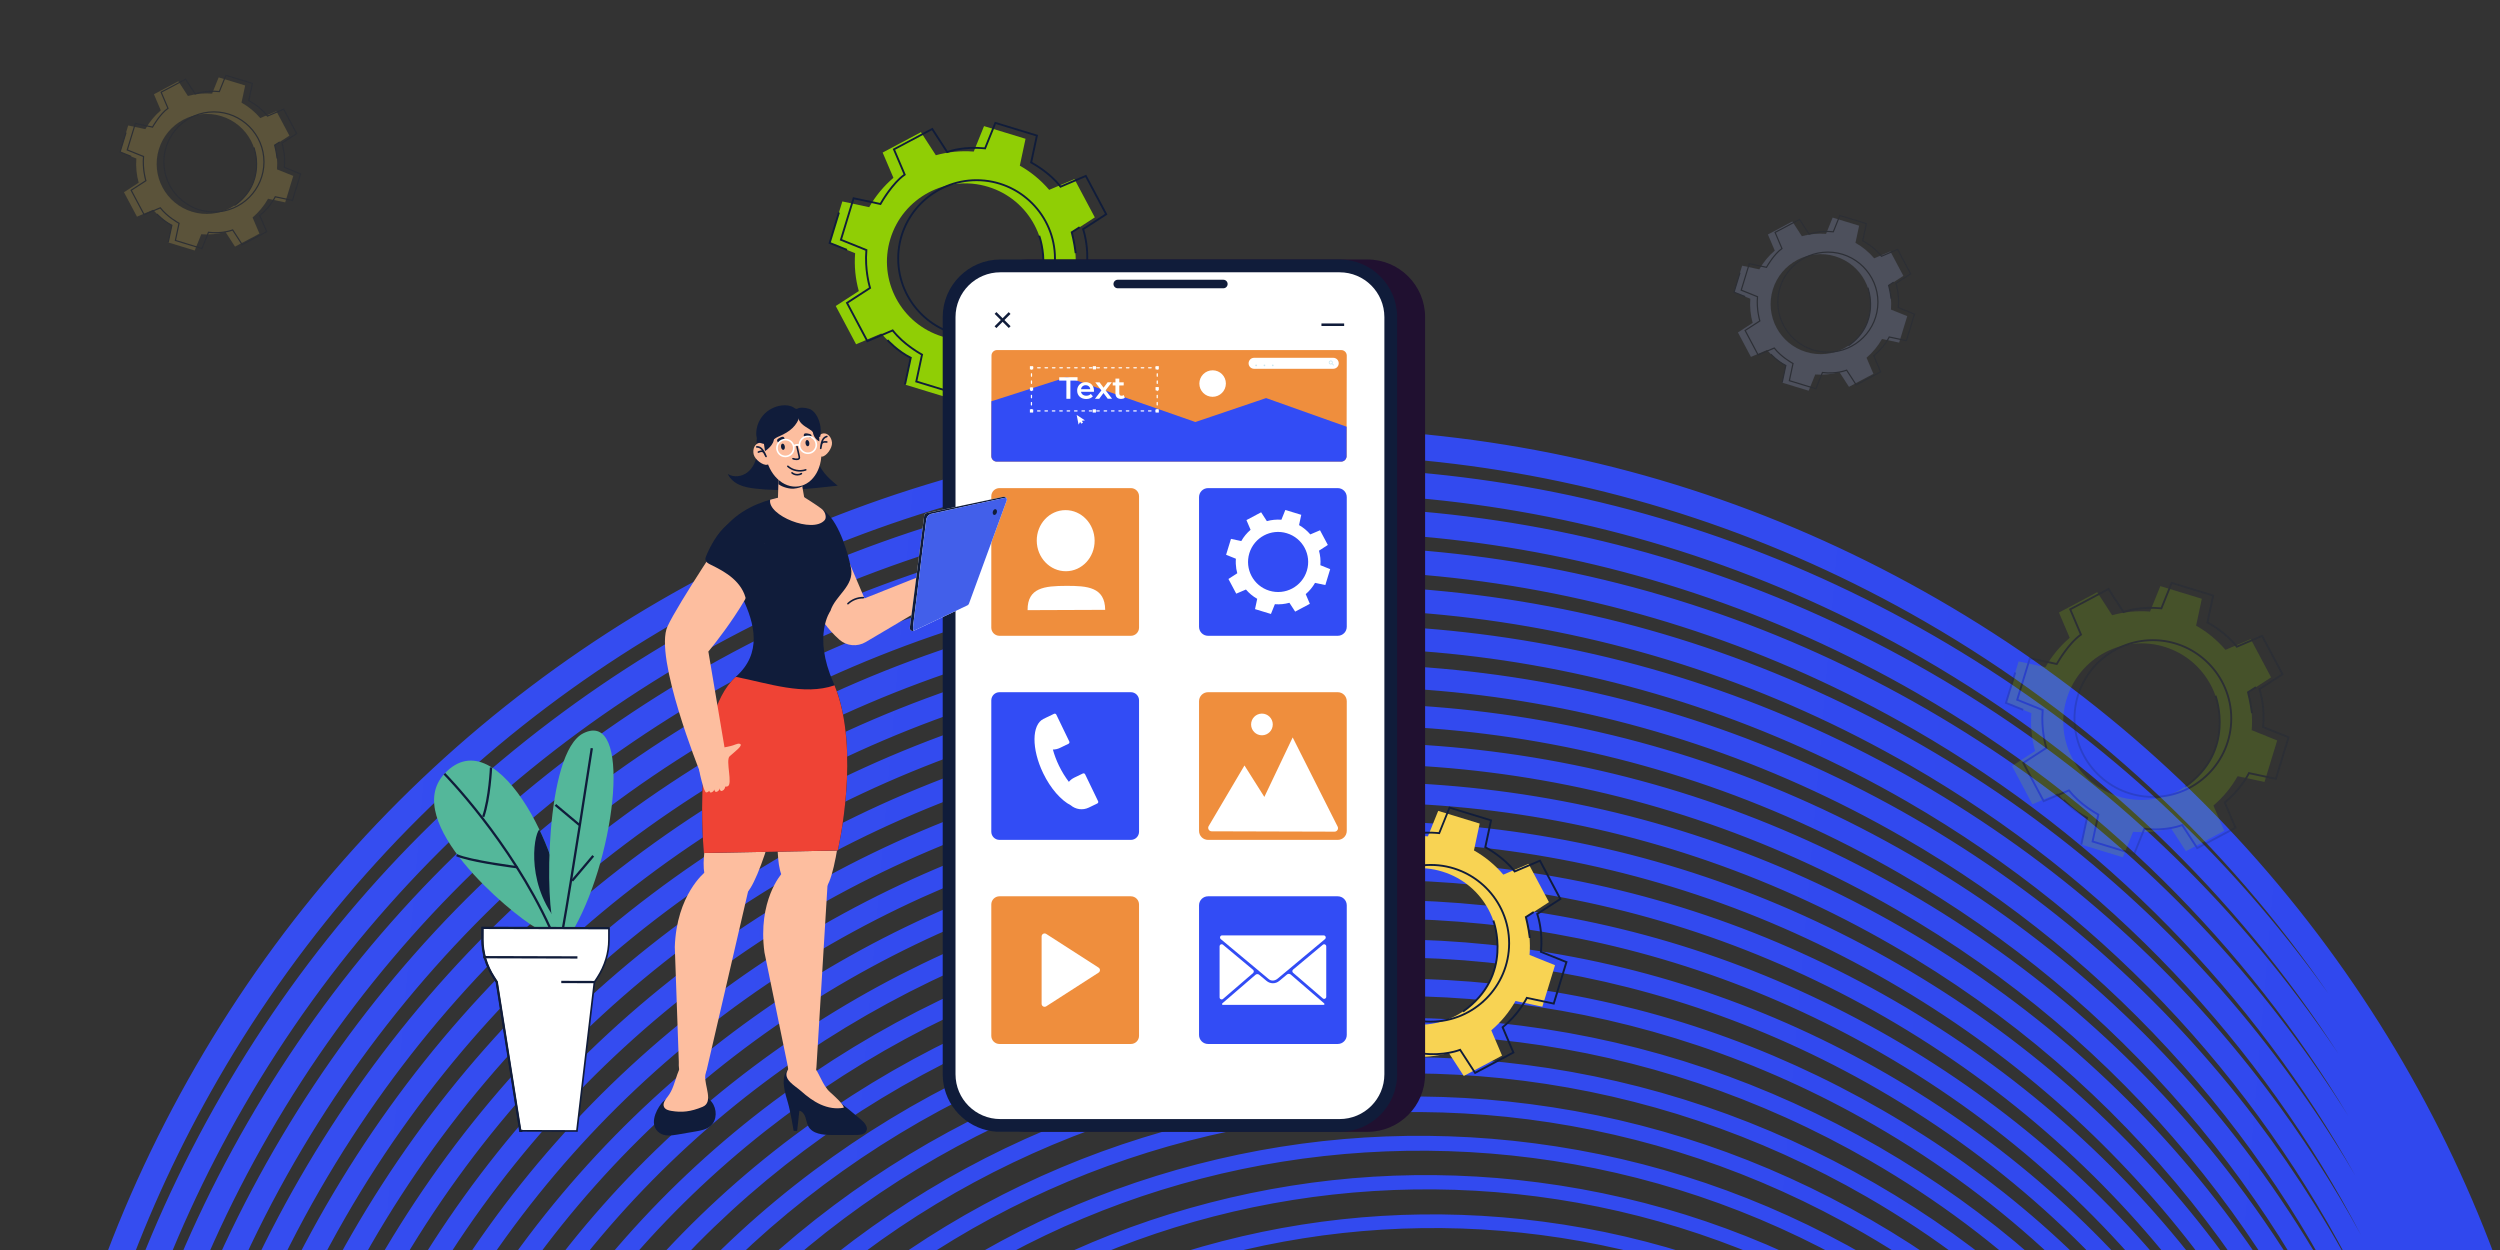 <?xml version="1.0" encoding="UTF-8"?>
<svg xmlns="http://www.w3.org/2000/svg" width="838" height="419" viewBox="0 0 838 419" fill="none">
  <rect x="0" y="0" width="838" height="419" fill="#333333" stroke="none"/>
  <g clip-path="url(#clip0_991_1786)">
    <path fill-rule="evenodd" clip-rule="evenodd" d="M860.264 624.065C853.214 680.866 835.01 735.008 806.151 784.993C777.293 834.978 739.506 877.814 693.84 912.319C649.728 945.645 600.173 969.828 546.536 984.2C492.899 998.572 437.888 1002.41 383.027 995.602C326.226 988.552 272.083 970.348 222.099 941.489C172.114 912.631 129.278 874.844 94.772 829.178C61.447 785.065 37.263 735.511 22.891 681.874C8.519 628.237 4.679 573.226 11.49 518.364C18.539 461.563 36.743 407.421 65.602 357.437C94.461 307.452 132.247 264.616 177.914 230.11C222.026 196.785 271.58 172.601 325.218 158.229C378.855 143.857 433.866 140.017 488.727 146.828C545.528 153.877 599.67 172.081 649.655 200.94C699.64 229.799 742.482 267.589 776.988 313.255C810.31 357.358 834.49 406.918 848.862 460.556C863.235 514.193 867.074 569.204 860.264 624.065ZM645.337 208.419C445.298 92.926 188.584 161.713 73.087 361.758C22.221 449.861 7.098 548.954 23.189 642.135C17.021 603.358 16.345 564.081 21.202 524.887C28.111 469.077 45.991 415.886 74.342 366.78C102.693 317.674 139.819 275.594 184.697 241.706C228.035 208.972 276.738 185.228 329.45 171.12C382.159 157.017 436.229 153.266 490.149 159.965C545.977 166.902 599.195 184.805 648.333 213.175C697.47 241.544 739.58 278.687 773.505 323.561C775.888 326.713 778.223 329.893 780.511 333.101C746.336 283.472 700.899 240.498 645.337 208.419ZM81.64 370.994C195.118 174.445 447.445 106.923 644.119 220.473C702.505 254.182 749.524 300.118 783.81 353.193C779.413 346.633 774.82 340.186 770.032 333.854C736.686 289.763 695.294 253.276 647.01 225.399C598.727 197.523 546.428 179.926 491.575 173.087C438.593 166.489 385.47 170.155 333.682 184C281.889 197.841 234.051 221.154 191.47 253.294C147.387 286.57 110.923 327.892 83.079 376.12C55.234 424.347 37.68 476.587 30.904 531.402C25.519 574.992 27.098 618.687 35.585 661.661C15.29 565.75 28.895 462.351 81.64 370.994ZM642.901 232.517C449.593 120.91 201.649 187.173 90.19 380.225C35.594 474.788 23.717 582.5 48.527 680.908C37.364 633.868 34.697 585.831 40.608 537.916C47.246 484.102 64.473 432.803 91.806 385.461C119.139 338.119 154.948 297.556 198.237 264.894C240.05 233.349 287.037 210.475 337.905 196.898C388.773 183.32 440.948 179.73 492.991 186.226C546.871 192.952 598.246 210.248 645.682 237.635C693.118 265.022 733.784 300.866 766.549 344.165C773.882 353.855 780.749 363.822 787.142 374.05C752.955 317.201 704.325 267.98 642.901 232.517ZM98.743 389.466C208.183 199.91 451.74 134.912 641.677 244.572C705.772 281.577 755.695 333.815 789.507 394.076C781.525 380.414 772.707 367.2 763.072 354.474C730.886 311.959 690.948 276.768 644.359 249.87C597.771 222.972 547.326 205.98 494.413 199.364C443.309 192.969 392.077 196.481 342.137 209.788C292.198 223.096 246.059 245.537 205.014 276.486C162.513 308.532 127.366 348.337 100.54 394.801C73.714 441.264 56.815 491.606 50.313 544.435C44.033 595.456 47.668 646.634 61.113 696.537C61.34 697.379 61.57 698.221 61.802 699.061C32.448 598.623 42.475 486.925 98.743 389.466ZM640.456 256.616C453.892 148.903 214.718 212.642 107.296 398.702C49.704 498.453 41.496 613.421 75.023 715.216C73.474 710.257 72.02 705.257 70.66 700.218C57.453 651.242 53.87 601.025 60.019 550.967C66.392 499.136 82.96 449.742 109.279 404.157C135.597 358.572 170.084 319.523 211.79 288.091C252.071 257.731 297.352 235.726 346.366 222.682C395.381 209.638 445.672 206.214 495.835 212.498C547.781 219.005 597.303 235.696 643.037 262.101C688.771 288.506 727.988 323.047 759.599 364.774C771.467 380.443 782.073 396.863 791.382 413.959C758.181 350.352 707.118 295.103 640.456 256.616ZM115.851 407.943C221.254 225.38 456.042 162.906 639.241 268.676C708.654 308.752 760.854 367.321 793.185 434.546C782.715 413.712 770.336 393.843 756.109 375.071C725.082 334.131 686.594 300.243 641.707 274.327C596.82 248.412 548.218 232.027 497.259 225.625C448.035 219.443 398.69 222.781 350.597 235.567C302.501 248.344 258.079 269.914 218.565 299.679C177.653 330.497 143.822 368.786 118.011 413.492C92.2 458.198 75.957 506.641 69.723 557.481C63.703 606.583 67.234 655.839 80.216 703.88C82.709 713.102 85.525 722.19 88.661 731.135C50.731 628.193 56.959 509.948 115.851 407.943ZM638.009 280.718C458.182 176.895 227.777 238.11 124.393 417.177C64.155 521.513 60.128 643.19 102.831 747.115C97.778 734.235 93.419 721.035 89.768 707.542C77.019 660.434 73.534 612.135 79.422 563.996C85.512 514.153 101.434 466.655 126.734 422.834C152.034 379.013 185.204 341.481 225.328 311.279C264.08 282.114 307.645 260.979 354.815 248.466C401.986 235.953 450.381 232.69 498.667 238.77C548.659 245.063 596.331 261.144 640.371 286.57C684.403 311.992 722.172 345.241 752.618 385.389C769.141 407.177 783.129 430.473 794.477 455.062C763.286 384.265 710.101 322.341 638.009 280.718ZM132.942 426.418C234.307 250.847 460.331 190.901 636.787 292.778C711.029 335.641 764.848 400.427 794.739 474.176C782.874 446.3 767.625 420.029 749.143 395.678C719.272 356.319 682.235 323.717 639.05 298.784C595.865 273.851 549.109 258.067 500.091 251.888C452.744 245.909 405.291 249.093 359.046 261.342C312.8 273.591 270.087 294.287 232.106 322.867C192.777 352.456 160.261 389.227 135.469 432.169C110.676 475.111 95.088 521.656 89.129 570.51C83.375 617.697 86.802 665.032 99.316 711.206C104.027 728.585 109.935 745.47 117.011 761.799C69.752 657.359 71.581 532.698 132.942 426.418ZM635.573 304.821C462.489 204.891 240.845 263.585 141.502 435.653C79.098 543.739 79.564 671.249 131.441 775.901C122.147 756.38 114.603 735.996 108.868 714.869C96.582 669.624 93.207 623.25 98.828 577.026C104.654 529.166 119.917 483.573 144.203 441.509C168.488 399.446 200.335 363.427 238.876 334.456C276.097 306.475 317.945 286.211 363.272 274.229C408.599 262.247 455.111 259.151 501.517 265.019C549.56 271.101 595.39 286.575 637.728 311.019C680.065 335.462 716.384 367.409 745.67 405.981C766.329 433.189 782.873 462.833 795.078 494.464C766.833 417.302 712.32 349.131 635.573 304.821ZM150.055 444.888C247.38 276.317 464.637 218.888 634.349 316.871C713.441 362.535 768.465 434.019 794.824 514.402C782.559 479.112 764.914 446.2 742.187 416.292C713.482 378.512 677.889 347.209 636.399 323.255C594.909 299.301 550.009 284.131 502.932 278.158C457.465 272.392 411.896 275.409 367.498 287.121C323.096 298.839 282.1 318.665 245.647 346.05C207.901 374.408 176.708 409.666 152.93 450.851C129.152 492.035 114.214 536.678 108.528 583.546C103.038 628.808 106.364 674.231 118.42 718.537C125.189 743.426 134.52 767.258 146.313 789.836C89.55 685.21 86.603 554.789 150.055 444.888ZM633.124 328.927C466.778 232.886 253.908 289.05 158.602 454.125C94.135 565.785 99.717 699.116 161.562 803.436C147.01 777.988 135.757 750.8 127.96 722.196C116.142 678.816 112.865 634.36 118.226 590.055C123.768 544.184 138.385 500.486 161.652 460.187C184.919 419.887 215.457 385.389 252.409 357.644C288.097 330.848 328.236 311.458 371.713 300.004C415.186 288.555 459.812 285.617 504.34 291.282C550.444 297.142 594.426 312.014 635.063 335.476C675.699 358.937 710.567 389.597 738.696 426.588C763.504 459.212 782.142 495.492 794.194 534.57C770.035 450.927 714.6 375.966 633.124 328.927ZM167.149 463.36C260.437 301.782 468.924 246.877 631.899 340.97C715.165 389.044 770.689 466.854 792.643 553.015C781.039 510.788 761.723 471.723 735.229 436.901C707.678 400.693 673.535 370.693 633.746 347.721C593.958 324.749 550.902 310.186 505.772 304.424C462.179 298.867 418.509 301.717 375.951 312.905C333.393 324.092 294.113 343.047 259.192 369.247C223.028 396.375 193.158 430.12 170.399 469.54C147.639 508.961 133.356 551.706 127.938 596.584C122.709 639.927 125.937 683.432 137.524 725.872C146.34 758.16 159.659 788.603 177.244 816.721C110.083 713.013 101.682 576.753 167.149 463.36ZM630.684 353.025C471.075 260.874 266.971 314.521 175.702 472.603C109.166 587.847 120.682 727.274 193.649 830.079C172.6 799.389 156.965 765.643 147.084 729.535C135.724 688.024 132.548 645.48 137.646 603.1C142.924 559.212 156.882 517.419 179.134 478.877C201.386 440.335 230.601 407.35 265.97 380.835C300.13 355.234 338.556 336.709 380.185 325.792C421.814 314.874 464.547 312.106 507.196 317.558C551.352 323.207 593.485 337.469 632.426 359.952C671.367 382.434 704.784 411.791 731.754 447.207C757.807 481.42 776.77 519.808 788.129 561.318C789.054 564.696 789.924 568.081 790.74 571.471C771.234 482.847 715.722 402.121 630.684 353.025ZM184.263 481.838C273.513 327.253 473.231 274.871 629.468 365.075C716.186 415.142 771.56 498.772 788.409 589.717C786.985 582.807 785.333 575.921 783.452 569.063C772.326 528.485 753.76 490.949 728.271 457.503C701.88 422.87 669.19 394.166 631.097 372.173C593.004 350.179 551.801 336.221 508.612 330.682C466.902 325.332 425.112 328.021 384.408 338.675C343.704 349.328 306.129 367.415 272.734 392.426C238.153 418.324 209.599 450.552 187.858 488.209C166.113 525.872 152.48 566.715 147.345 609.605C142.383 651.032 145.5 692.613 156.632 733.194C167.358 772.316 185.001 808.61 209.096 841.138C131.341 739.752 117.096 598.175 184.263 481.838ZM628.246 377.125C475.381 288.868 280.05 339.984 192.819 491.073C125.042 608.467 142.16 752.204 224.87 851.875C223.284 849.895 221.72 847.893 220.178 845.871C195.246 813.187 177.08 776.513 166.188 736.869C155.297 697.224 152.225 656.601 157.056 616.136C162.063 574.244 175.369 534.343 196.603 497.565C217.836 460.787 245.729 429.316 279.515 404.031C312.143 379.615 348.86 361.964 388.639 351.574C428.418 341.184 469.265 338.573 510.036 343.822C552.244 349.261 592.534 362.916 629.773 384.416C667.013 405.916 698.986 433.974 724.797 467.814C749.725 500.505 767.891 537.179 778.783 576.823C781.587 587.03 783.872 597.301 785.638 607.618C771.625 514.554 716.518 428.089 628.246 377.125ZM201.364 500.314C286.577 352.721 477.524 302.864 627.024 389.178C716.53 440.854 771.193 529.801 782.365 624.541C780.51 611.135 777.759 597.796 774.117 584.565C763.459 545.853 745.696 510.036 721.322 478.114C696.086 445.062 664.844 417.651 628.452 396.64C592.061 375.629 552.701 362.279 511.46 356.95C471.623 351.808 431.727 354.327 392.873 364.454C354.012 374.577 318.154 391.792 286.29 415.619C253.298 440.29 226.061 471.001 205.334 506.901C184.608 542.8 171.63 581.744 166.76 622.651C162.057 662.16 165.081 701.816 175.741 740.537C186.398 779.249 204.161 815.066 228.536 846.989C232.404 852.055 236.413 856.988 240.56 861.786C153.079 764.153 133.109 618.535 201.364 500.314ZM625.804 401.227C479.676 316.86 293.115 365.453 209.921 509.549C141.464 628.12 164.008 774.974 255.556 870.285C249.008 863.214 242.784 855.819 236.894 848.11C213.086 816.947 195.723 781.992 185.294 744.21C174.864 706.427 171.89 667.722 176.461 629.177C181.191 589.26 193.844 551.268 214.063 516.247C234.282 481.226 260.858 451.272 293.062 427.218C324.158 403.986 359.165 387.21 397.1 377.351C435.035 367.491 473.989 365.051 512.88 370.088C553.148 375.303 591.584 388.353 627.122 408.871C662.66 429.389 693.18 456.151 717.831 488.416C741.639 519.579 759.002 554.534 769.431 592.316C773.994 608.847 777.13 625.554 778.832 642.347C770.997 545.678 716.81 453.77 625.804 401.227ZM218.463 518.787C299.638 378.188 481.822 330.857 624.578 413.278C716.754 466.495 770.301 560.996 774.823 659.129C773.512 639.298 770.155 619.561 764.764 600.075C754.565 563.232 737.605 529.133 714.354 498.732C690.285 467.26 660.49 441.141 625.8 421.113C591.11 401.084 553.597 388.334 514.303 383.232C476.349 378.297 438.339 380.659 401.332 390.248C364.322 399.843 330.173 416.185 299.845 438.82C268.436 462.262 242.521 491.459 222.813 525.595C203.101 559.736 190.779 596.782 186.18 635.693C181.741 673.277 184.664 711.021 194.859 747.87C205.057 784.714 222.018 818.812 245.264 849.22C253.508 859.999 262.424 870.15 271.977 879.644C175.261 786.986 149.542 638.162 218.463 518.787ZM623.358 425.329C483.973 344.855 306.176 390.92 227.02 528.024C157.903 647.738 186.499 797.877 287.656 887.61C275.286 876.227 263.919 863.782 253.624 850.333C230.931 820.694 214.374 787.451 204.409 751.541C194.442 715.621 191.572 678.837 195.882 642.21C200.345 604.284 212.342 568.189 231.543 534.932C250.744 501.676 276.004 473.238 306.618 450.41C336.183 428.364 369.473 412.458 405.565 403.13C441.646 393.804 478.714 391.522 515.728 396.355C554.048 401.36 590.635 413.8 624.478 433.339C658.314 452.874 687.39 478.337 710.881 509.027C733.574 538.666 750.131 571.909 760.096 607.819C766.292 630.147 769.745 652.809 770.436 675.56C769.386 576.181 716.591 479.157 623.358 425.329ZM235.569 537.257C312.707 403.65 486.121 358.844 622.14 437.374C716.717 491.978 768.692 592.055 765.653 692.884C765.921 666.924 762.5 641.026 755.419 615.57C745.682 580.589 729.525 548.208 707.392 519.326C684.476 489.425 656.132 464.609 623.143 445.563C590.154 426.517 554.484 414.374 517.138 409.482C481.058 404.756 444.937 406.954 409.781 416.016C374.615 425.08 342.182 440.551 313.379 461.998C283.553 484.209 258.954 511.89 240.261 544.268C221.567 576.646 209.895 611.789 205.572 648.725C201.4 684.393 204.218 720.216 213.951 755.203C223.688 790.184 239.845 822.564 261.971 851.443C274.265 867.484 288.121 882.061 303.418 895.07C197.843 808.548 166.322 657.197 235.569 537.257ZM620.918 449.431C488.271 372.847 319.244 416.388 244.125 546.499C174.677 666.786 209.439 819.589 319.899 902.49C301.323 888.015 284.738 871.308 270.346 852.552C248.771 824.432 233.017 792.907 223.514 758.859C214.012 724.811 211.246 689.949 215.289 655.238C219.474 619.303 230.816 585.107 249.002 553.608C267.188 522.109 291.129 495.195 320.16 473.597C348.189 452.742 379.77 437.71 414.011 428.909C448.249 420.114 483.427 417.996 518.568 422.62C554.947 427.402 589.687 439.241 621.828 457.798C653.97 476.354 681.589 500.527 703.923 529.635C725.498 557.756 741.253 589.28 750.755 623.328C758.59 651.401 761.846 680.028 760.48 708.667C767.355 607.037 716.356 504.532 620.918 449.431ZM252.686 555.734C325.786 429.121 490.43 386.838 619.705 461.475C716.24 517.209 766.177 622.623 754.841 725.164C757.677 693.629 754.732 662.012 746.08 631.078C736.811 597.964 721.457 567.301 700.439 539.943C678.683 511.618 651.786 488.094 620.498 470.031C589.211 451.967 555.384 440.431 519.982 435.756C485.786 431.237 451.555 433.271 418.236 441.798C384.917 450.325 354.197 464.931 326.926 485.194C298.689 506.178 275.41 532.335 257.731 562.956C240.052 593.576 229.035 626.821 224.984 661.761C221.072 695.51 223.793 729.415 233.058 762.536C242.326 795.651 257.68 826.313 278.698 853.672C294.848 874.697 313.826 893.075 335.334 908.54C220.913 829.376 183.335 675.853 252.686 555.734ZM618.476 473.533C492.566 400.839 332.309 441.857 261.227 564.975C191.844 685.151 232.691 839.813 351.795 914.736C326.87 898.416 305.135 878.298 287.047 854.78C266.59 828.177 251.635 798.378 242.601 766.196C233.561 734.01 230.896 701.059 234.676 668.273C238.591 634.318 249.279 602.03 266.451 572.289C283.622 542.547 306.24 517.146 333.688 496.779C360.192 477.112 390.061 462.945 422.454 454.681C454.848 446.418 488.136 444.463 521.394 448.88C555.825 453.452 588.722 464.684 619.162 482.258C649.602 499.832 675.777 522.706 696.952 550.239C717.403 576.838 732.364 606.641 741.398 638.823C750.438 671.009 753.103 703.96 749.323 736.746C749.191 737.895 749.05 739.043 748.902 740.189C764.405 637.351 715.661 529.643 618.476 473.533ZM269.779 574.21C338.842 454.589 494.716 414.83 617.254 485.577C714.854 541.927 762.316 651.645 742.694 754.412C743.406 750.185 744.008 745.929 744.498 741.646C748.149 709.816 745.533 677.832 736.727 646.58C718.617 582.317 676.394 528.298 617.84 494.491C559.285 460.684 491.395 451.122 426.683 467.576C395.215 475.576 366.204 489.308 340.468 508.379C313.814 528.134 291.851 552.774 275.191 581.63C258.53 610.487 248.163 641.83 244.392 674.788C240.74 706.618 243.357 738.602 252.163 769.854C269.981 833.1 311.151 886.41 368.265 920.312L368.046 920.188L367.857 920.08L367.539 919.898C367.278 919.749 367.018 919.599 366.758 919.449C244.22 848.702 200.716 693.831 269.779 574.21ZM616.03 497.626C496.857 428.822 345.366 467.322 278.325 583.44C211.281 699.565 253.69 850.014 372.86 918.808C376.347 920.821 379.862 922.743 383.401 924.573C381.344 923.458 379.298 922.314 377.263 921.139C320.385 888.301 279.35 835.881 261.721 773.533C244.088 711.165 251.974 646.338 283.935 590.98C315.895 535.623 368.095 496.38 430.923 480.467C493.732 464.559 559.647 473.887 616.525 506.726C673.403 539.564 714.432 591.98 732.067 654.332C742.548 691.404 744.013 729.345 736.765 765.65C759.254 663.926 713.116 553.679 616.03 497.626ZM286.883 592.682C351.909 480.054 499.019 442.822 614.813 509.676C712.456 566.05 757.134 678.703 729.761 780.165C739.243 741.936 738.582 701.503 727.389 662.076C710.233 601.646 670.392 550.814 615.196 518.947C560.001 487.079 496.062 477.986 435.146 493.35C374.214 508.712 323.612 546.7 292.659 600.313C261.706 653.925 254.108 716.742 271.27 777.192C288.426 837.622 328.267 888.455 383.462 920.322C388.577 923.274 393.766 926.032 399.021 928.592C392.247 925.456 385.554 921.987 378.963 918.181C263.168 851.328 221.86 705.304 286.883 592.682ZM613.592 521.726C501.169 456.819 358.442 492.792 295.438 601.917C232.431 711.049 272.641 852.641 385.067 917.542C394.44 922.953 404.023 927.663 413.753 931.688C405.569 928.108 397.531 924.047 389.675 919.512C336.163 888.617 297.502 839.38 280.828 780.865C264.147 722.33 271.453 661.53 301.399 609.663C331.348 557.79 380.349 521.063 439.378 506.247C498.388 491.436 560.362 500.292 613.874 531.188C667.387 562.083 706.047 611.32 722.722 669.835C734.572 711.408 734.319 754.127 722.445 793.979C754.723 693.158 711.595 578.309 613.592 521.726ZM303.991 611.16C364.976 505.531 503.32 470.817 612.377 533.781C710.745 590.573 752.207 707.731 714.634 807.67C729.229 766.34 730.565 721.316 718.05 677.587C701.854 620.993 664.382 573.34 612.552 543.416C560.722 513.492 500.717 504.867 443.607 519.137C386.477 533.412 339.077 568.878 310.135 619.006C281.194 669.134 274.18 727.917 290.382 784.531C306.579 841.124 344.045 888.774 395.881 918.702C406.552 924.863 417.569 930.121 428.836 934.462C416.013 929.819 403.408 923.984 391.172 916.919C282.119 853.949 243.007 716.789 303.991 611.16ZM611.149 545.83C505.464 484.813 371.507 518.262 312.541 620.395C253.575 722.527 291.585 855.262 397.27 916.28C412.301 924.957 427.902 931.725 443.779 936.655C429.453 931.884 415.485 925.614 402.081 917.875C351.927 888.919 315.653 842.862 299.927 788.186C284.203 733.494 290.929 676.722 318.863 628.339C346.8 579.949 392.6 545.745 447.827 532.017C503.034 518.293 561.064 526.684 611.217 555.64C661.376 584.599 697.651 630.656 713.376 685.332C726.495 730.947 723.996 778.007 706.6 820.441C749.355 721.825 709.637 602.692 611.149 545.83ZM321.1 629.631C378.048 530.995 507.622 498.804 609.941 557.878C708.673 614.881 746.501 736.348 697.868 833.416C718.563 789.975 722.462 740.73 708.697 693.088C693.454 640.327 658.363 595.861 609.887 567.873C561.416 539.888 505.356 531.729 452.048 544.912C398.718 558.09 354.515 591.039 327.585 637.683C300.655 684.327 294.225 739.076 309.474 791.857C324.718 844.618 359.808 889.085 408.278 917.069C424.14 926.227 440.815 933.262 457.94 938.12C439.288 933.233 420.934 925.784 403.381 915.65C301.062 856.576 264.149 728.273 321.1 629.631ZM608.706 569.933C509.758 512.806 384.571 543.731 329.642 638.871C274.713 734.01 310.524 857.888 409.472 915.016C429.772 926.736 451.177 934.751 472.853 939.264C452.672 934.644 433.015 926.943 414.499 916.253C367.705 889.236 333.799 846.36 319.033 795.52C304.262 744.66 310.404 691.922 336.327 647.023C362.253 602.118 404.851 570.436 456.282 557.799C507.699 545.17 561.778 553.091 608.572 580.107C655.366 607.124 689.272 650.001 704.037 700.84C718.251 749.78 713.101 800.459 689.595 844.22C742.997 749.331 707.01 626.689 608.706 569.933ZM607.493 581.977C511.917 526.796 391.113 556.463 338.203 648.106C285.292 739.749 320.002 859.202 415.578 914.383C511.16 969.567 631.964 939.901 684.875 848.258C737.785 756.614 703.069 637.158 607.493 581.977Z" fill="url(#paint0_linear_991_1786)"></path>
    <g opacity="0.2">
      <path d="M95.592 67.849L98.307 58.967L92.853 56.77C93.074 53.998 92.789 51.268 92.07 48.664L97.007 45.47L92.648 37.277L87.24 39.581C85.483 37.528 83.376 35.767 80.953 34.399L82.182 28.65L73.297 25.935L71.099 31.387C68.334 31.171 65.596 31.448 62.987 32.171L59.788 27.239L51.596 31.596L53.901 37.003C51.847 38.76 50.086 40.866 48.717 43.288L42.967 42.06L40.251 50.941L45.705 53.139C45.488 55.903 45.77 58.64 46.488 61.245L41.556 64.442L45.914 72.632L51.322 70.331C53.079 72.385 55.198 74.149 57.609 75.513L56.384 81.262L65.269 83.977L67.467 78.525C70.239 78.745 72.97 78.464 75.575 77.742L78.774 82.673L86.966 78.316L84.665 72.909C86.719 71.153 88.484 69.039 89.849 66.624L95.592 67.849ZM64.379 70.978C55.525 68.275 50.542 58.903 53.247 50.051C55.955 41.204 65.326 36.22 74.18 38.927C83.034 41.634 88.019 50.998 85.312 59.849C82.604 68.7 73.233 73.685 64.379 70.978Z" fill="#F8D353"></path>
      <path d="M43.883 52.622L40 51.055L42.046 44.36L42.442 44.478L40.502 50.816L44.035 52.241L43.883 52.622Z" fill="#101C3A"></path>
      <path d="M56.578 81.3L56.175 81.217L57.369 75.624C54.601 74.217 52.475 71.879 52.456 71.856L52.76 71.582C52.783 71.605 54.931 73.97 57.693 75.331L57.837 75.403L56.578 81.3Z" fill="#101C3A"></path>
      <path d="M78.725 69.046L78.489 68.712C89.282 61.138 84.954 49.595 84.909 49.481L85.289 49.333C85.335 49.447 89.777 61.286 78.725 69.046Z" fill="#101C3A"></path>
      <path d="M92.709 53.154C92.405 50.732 91.876 48.736 91.872 48.717L91.834 48.572L93.648 47.401L93.873 47.747L92.31 48.759C92.435 49.264 92.861 51.036 93.124 53.108L92.709 53.154Z" fill="#101C3A"></path>
      <path d="M67.802 83.562L58.556 80.737L59.788 74.951C59.092 74.559 55.867 72.67 53.669 69.909L48.23 72.225L43.697 63.701L48.66 60.484C48.451 59.758 47.591 56.477 47.899 52.595L42.411 50.382L45.237 41.139L51.029 42.375C51.459 41.63 53.619 38.011 56.069 36.246L53.756 30.817L62.283 26.285L65.493 31.239C66.197 30.992 69.152 30.083 73.392 30.486L75.606 25L84.851 27.825L83.619 33.611C84.327 34.003 87.624 35.923 89.742 38.653L95.181 36.338L99.714 44.862L94.751 48.074C94.983 48.801 95.907 52.006 95.512 55.971L101 58.18L98.174 67.423L92.389 66.191C92.032 66.871 90.359 69.849 87.343 72.308L89.659 77.749L81.132 82.281L77.918 77.327C77.192 77.582 74.062 78.574 70.019 78.084L67.802 83.562ZM59.031 80.46L67.562 83.068L69.749 77.643L69.905 77.662C74.48 78.255 77.88 76.905 77.914 76.89L78.07 76.825L81.261 81.745L89.13 77.563L86.837 72.183L86.958 72.088C90.377 69.35 92.07 65.906 92.089 65.872L92.157 65.727L97.885 66.948L100.49 58.42L95.063 56.233L95.078 56.081C95.561 51.606 94.318 48.093 94.302 48.059L94.249 47.907L99.167 44.725L94.983 36.858L89.598 39.151L89.503 39.022C87.194 35.965 83.323 33.916 83.281 33.893L83.144 33.821L84.365 28.099L75.834 25.491L73.647 30.912L73.495 30.897C68.726 30.414 65.508 31.657 65.478 31.669L65.322 31.73L62.135 26.814L54.266 30.996L56.563 36.387L56.426 36.482C53.768 38.315 51.326 42.657 51.303 42.702L51.231 42.831L45.511 41.611L42.906 50.139L48.325 52.325L48.314 52.473C47.933 56.842 49.078 60.469 49.09 60.507L49.135 60.655L44.225 63.837L48.409 71.704L53.794 69.411L53.889 69.537C56.3 72.632 60.073 74.647 60.111 74.666L60.248 74.738L59.031 80.46Z" fill="#101C3A"></path>
      <path d="M71.704 71.255C62.34 71.255 54.722 63.64 54.722 54.279C54.722 44.919 62.34 37.303 71.704 37.303C81.067 37.303 88.685 44.919 88.685 54.279C88.681 63.64 81.063 71.255 71.704 71.255ZM71.704 37.71C62.564 37.71 55.129 45.143 55.129 54.279C55.129 63.415 62.564 70.848 71.704 70.848C80.843 70.848 88.278 63.415 88.278 54.279C88.274 45.143 80.843 37.71 71.704 37.71Z" fill="#101C3A"></path>
    </g>
    <g opacity="0.2">
      <path d="M636.592 114.849L639.307 105.967L633.853 103.77C634.074 100.998 633.789 98.268 633.07 95.664L638.007 92.47L633.648 84.277L628.24 86.581C626.483 84.528 624.376 82.767 621.953 81.399L623.182 75.65L614.297 72.935L612.099 78.387C609.334 78.171 606.596 78.448 603.987 79.171L600.788 74.239L592.596 78.597L594.901 84.003C592.847 85.76 591.086 87.866 589.717 90.288L583.966 89.06L581.251 97.941L586.705 100.139C586.488 102.903 586.769 105.64 587.488 108.245L582.555 111.442L586.914 119.632L592.322 117.331C594.079 119.384 596.198 121.149 598.609 122.514L597.384 128.262L606.269 130.977L608.467 125.525C611.239 125.745 613.97 125.464 616.575 124.741L619.774 129.673L627.966 125.316L625.665 119.909C627.719 118.153 629.484 116.039 630.849 113.624L636.592 114.849ZM605.379 117.978C596.525 115.274 591.543 105.903 594.247 97.051C596.955 88.204 606.326 83.22 615.18 85.927C624.034 88.634 629.02 97.998 626.312 106.849C623.604 115.7 614.233 120.685 605.379 117.978Z" fill="#B2C1FF"></path>
      <path d="M584.883 99.622L581 98.055L583.046 91.36L583.442 91.478L581.502 97.816L585.035 99.241L584.883 99.622Z" fill="#101C3A"></path>
      <path d="M597.578 128.3L597.175 128.217L598.369 122.624C595.601 121.217 593.475 118.879 593.456 118.856L593.76 118.582C593.783 118.605 595.931 120.97 598.693 122.331L598.837 122.403L597.578 128.3Z" fill="#101C3A"></path>
      <path d="M619.725 116.046L619.489 115.712C630.282 108.138 625.954 96.595 625.909 96.481L626.289 96.333C626.335 96.447 630.777 108.287 619.725 116.046Z" fill="#101C3A"></path>
      <path d="M633.709 100.154C633.405 97.732 632.876 95.736 632.872 95.717L632.834 95.572L634.648 94.401L634.873 94.747L633.31 95.759C633.435 96.264 633.861 98.036 634.124 100.108L633.709 100.154Z" fill="#101C3A"></path>
      <path d="M608.802 130.562L599.556 127.737L600.788 121.951C600.092 121.559 596.867 119.67 594.669 116.909L589.23 119.225L584.697 110.701L589.66 107.484C589.451 106.758 588.591 103.477 588.899 99.595L583.411 97.382L586.237 88.139L592.029 89.375C592.459 88.63 594.619 85.01 597.069 83.246L594.756 77.817L603.283 73.285L606.493 78.239C607.197 77.992 610.152 77.083 614.392 77.486L616.606 72L625.851 74.825L624.619 80.612C625.327 81.003 628.624 82.923 630.742 85.653L636.181 83.338L640.714 91.862L635.751 95.074C635.983 95.801 636.907 99.006 636.512 102.971L642 105.18L639.174 114.423L633.389 113.191C633.032 113.872 631.358 116.849 628.343 119.308L630.659 124.749L622.132 129.281L618.918 124.327C618.192 124.582 615.062 125.574 611.019 125.084L608.802 130.562ZM600.031 127.46L608.562 130.068L610.749 124.643L610.905 124.662C615.48 125.255 618.88 123.905 618.914 123.89L619.07 123.825L622.261 128.745L630.13 124.563L627.837 119.183L627.958 119.088C631.377 116.35 633.07 112.906 633.089 112.872L633.157 112.727L638.885 113.948L641.49 105.42L636.063 103.234L636.078 103.081C636.561 98.606 635.318 95.093 635.302 95.059L635.249 94.907L640.167 91.725L635.983 83.859L630.598 86.151L630.503 86.022C628.194 82.965 624.322 80.916 624.281 80.893L624.144 80.821L625.365 75.099L616.834 72.49L614.647 77.912L614.495 77.897C609.726 77.414 606.508 78.657 606.478 78.669L606.322 78.73L603.135 73.814L595.266 77.996L597.563 83.387L597.426 83.482C594.768 85.315 592.326 89.656 592.303 89.702L592.231 89.831L586.511 88.611L583.906 97.139L589.325 99.325L589.314 99.473C588.933 103.842 590.078 107.469 590.09 107.507L590.135 107.655L585.225 110.838L589.409 118.704L594.794 116.411L594.889 116.537C597.301 119.632 601.073 121.647 601.111 121.666L601.248 121.738L600.031 127.46Z" fill="#101C3A"></path>
      <path d="M612.704 118.255C603.34 118.255 595.722 110.64 595.722 101.279C595.722 91.919 603.34 84.303 612.704 84.303C622.067 84.303 629.685 91.919 629.685 101.279C629.681 110.64 622.063 118.255 612.704 118.255ZM612.704 84.71C603.564 84.71 596.129 92.143 596.129 101.279C596.129 110.415 603.564 117.848 612.704 117.848C621.843 117.848 629.278 110.415 629.278 101.279C629.274 92.143 621.843 84.71 612.704 84.71Z" fill="#101C3A"></path>
    </g>
    <g opacity="0.2">
      <path d="M759.061 262.104L763.313 248.195L754.772 244.753C755.118 240.413 754.677 236.138 753.545 232.059L761.276 227.058L754.451 214.226L745.981 217.828C743.229 214.613 739.93 211.856 736.136 209.713L738.054 200.71L724.14 196.459L720.697 204.997C716.367 204.658 712.073 205.092 707.993 206.224L702.99 198.501L690.16 205.325L693.77 213.791C690.553 216.542 687.796 219.841 685.651 223.634L676.646 221.711L672.393 235.62L680.934 239.061C680.595 243.384 681.029 247.677 682.161 251.756L674.436 256.763L681.256 269.589L689.725 265.986C692.477 269.202 695.789 271.964 699.571 274.102L697.653 283.105L711.567 287.356L715.009 278.818C719.351 279.163 723.628 278.716 727.708 277.591L732.717 285.314L745.546 278.49L741.937 270.023C745.153 267.272 747.917 263.956 750.055 260.181L759.061 262.104ZM710.179 267.004C696.313 262.771 688.51 248.094 692.745 234.232C696.986 220.371 711.662 212.571 725.528 216.81C739.394 221.05 747.202 235.721 742.961 249.576C738.721 263.438 724.045 271.244 710.179 267.004Z" fill="#90CE05"></path>
      <path d="M678.075 238.257L672 235.804L675.204 225.313L675.818 225.504L672.786 235.429L678.319 237.662L678.075 238.257Z" fill="#101C3A"></path>
      <path d="M697.963 283.17L697.331 283.039L699.202 274.281C694.866 272.077 691.542 268.416 691.506 268.38L691.983 267.951C692.019 267.987 695.384 271.69 699.714 273.822L699.94 273.935L697.963 283.17Z" fill="#101C3A"></path>
      <path d="M732.645 263.974L732.276 263.45C749.18 251.589 742.402 233.512 742.33 233.333L742.932 233.101C742.997 233.286 749.948 251.827 732.645 263.974Z" fill="#101C3A"></path>
      <path d="M754.546 239.091C754.076 235.298 753.242 232.172 753.236 232.136L753.176 231.91L756.017 230.07L756.369 230.612L753.921 232.196C754.117 232.988 754.784 235.763 755.189 239.008L754.546 239.091Z" fill="#101C3A"></path>
      <path d="M715.539 286.713L701.06 282.289L702.996 273.227C701.906 272.613 696.855 269.654 693.406 265.331L684.889 268.957L677.789 255.608L685.562 250.571C685.234 249.434 683.888 244.295 684.371 238.216L675.776 234.75L680.202 220.276L689.267 222.211C689.94 221.044 693.323 215.375 697.159 212.613L693.537 204.11L706.891 197.013L711.918 204.771C713.02 204.384 717.642 202.961 724.289 203.592L727.755 195L742.235 199.424L740.299 208.486C741.407 209.1 746.571 212.106 749.888 216.382L758.406 212.755L765.505 226.105L757.733 231.136C758.096 232.273 759.543 237.293 758.924 243.503L767.519 246.963L763.093 261.437L754.034 259.508C753.474 260.574 750.853 265.236 746.124 269.088L749.751 277.609L736.398 284.706L731.365 276.948C730.233 277.347 725.325 278.901 718.994 278.133L715.539 286.713ZM701.804 281.848L715.164 285.933L718.589 277.436L718.833 277.466C725.998 278.395 731.323 276.281 731.377 276.263L731.621 276.162L736.618 283.867L748.941 277.317L745.35 268.892L745.54 268.743C750.895 264.456 753.545 259.062 753.575 259.008L753.682 258.782L762.652 260.693L766.732 247.338L758.239 243.914L758.263 243.676C759.019 236.668 757.071 231.166 757.048 231.112L756.964 230.874L764.666 225.891L758.114 213.571L749.68 217.162L749.531 216.959C745.916 212.172 739.852 208.963 739.787 208.927L739.572 208.814L741.484 199.853L728.125 195.768L724.7 204.259L724.462 204.235C716.993 203.479 711.954 205.426 711.9 205.444L711.656 205.539L706.665 197.84L694.341 204.39L697.939 212.833L697.724 212.982C693.561 215.852 689.737 222.651 689.702 222.723L689.588 222.931L680.636 221.02L676.556 234.375L685.044 237.799L685.026 238.031C684.43 244.873 686.223 250.553 686.241 250.607L686.318 250.839L678.629 255.822L685.181 268.142L693.615 264.551L693.764 264.748C697.534 269.595 703.448 272.75 703.508 272.78L703.722 272.893L701.804 281.848Z" fill="#101C3A"></path>
      <path d="M721.644 267.439C706.98 267.439 695.05 255.513 695.05 240.853C695.05 226.194 706.98 214.268 721.644 214.268C736.308 214.268 748.239 226.194 748.239 240.853C748.239 255.513 736.308 267.439 721.644 267.439ZM721.644 214.905C707.332 214.905 695.688 226.545 695.688 240.853C695.688 255.161 707.332 266.802 721.644 266.802C735.957 266.802 747.601 255.161 747.601 240.853C747.601 226.545 735.957 214.905 721.644 214.905Z" fill="#101C3A"></path>
    </g>
  </g>
  <path d="M364.767 107.915L369.02 94.006L360.479 90.565C360.824 86.224 360.384 81.949 359.252 77.87L366.983 72.869L360.157 60.037L351.688 63.64C348.936 60.425 345.636 57.668 341.842 55.524L343.76 46.521L329.847 42.27L326.404 50.808C322.074 50.469 317.779 50.904 313.699 52.035L308.696 44.312L295.867 51.136L299.476 59.603C296.26 62.354 293.502 65.652 291.358 69.445L282.352 67.522L278.1 81.431L286.641 84.873C286.301 89.195 286.736 93.488 287.868 97.567L280.143 102.574L286.962 115.4L295.432 111.798C298.184 115.013 301.495 117.776 305.277 119.913L303.36 128.916L317.273 133.167L320.716 124.629C325.058 124.974 329.334 124.528 333.414 123.402L338.423 131.125L351.253 124.301L347.643 115.834C350.86 113.084 353.623 109.767 355.762 105.992L364.767 107.915ZM315.885 112.816C302.019 108.582 294.217 93.905 298.452 80.044C302.693 66.182 317.368 58.382 331.234 62.622C345.1 66.861 352.909 81.532 348.668 95.388C344.427 109.249 329.751 117.055 315.885 112.816Z" fill="#90CE05"></path>
  <path d="M283.782 84.069L277.707 81.616L280.911 71.124L281.524 71.315L278.493 81.24L284.026 83.473L283.782 84.069Z" fill="#101C3A"></path>
  <path d="M303.669 128.981L303.038 128.85L304.908 120.092C300.572 117.889 297.249 114.227 297.213 114.191L297.689 113.762C297.725 113.798 301.09 117.502 305.42 119.633L305.647 119.746L303.669 128.981Z" fill="#101C3A"></path>
  <path d="M338.352 109.785L337.983 109.261C354.886 97.4 348.108 79.323 348.037 79.145L348.638 78.912C348.704 79.097 355.655 97.638 338.352 109.785Z" fill="#101C3A"></path>
  <path d="M360.253 84.902C359.782 81.109 358.948 77.983 358.942 77.948L358.883 77.721L361.724 75.882L362.075 76.423L359.627 78.007C359.824 78.799 360.491 81.574 360.896 84.819L360.253 84.902Z" fill="#101C3A"></path>
  <path d="M321.246 132.524L306.766 128.1L308.702 119.038C307.612 118.425 302.561 115.465 299.113 111.143L290.596 114.769L283.496 101.419L291.269 96.382C290.941 95.245 289.595 90.106 290.077 84.027L281.483 80.562L285.908 66.087L294.973 68.022C295.646 66.855 299.029 61.187 302.865 58.424L299.244 49.921L312.598 42.824L317.625 50.582C318.726 50.195 323.348 48.772 329.995 49.403L333.462 40.811L347.941 45.235L346.005 54.298C347.113 54.911 352.277 57.918 355.595 62.193L364.112 58.567L371.212 71.916L363.439 76.948C363.802 78.085 365.25 83.104 364.63 89.314L373.225 92.774L368.8 107.249L359.74 105.319C359.18 106.385 356.56 111.047 351.831 114.9L355.458 123.42L342.104 130.518L337.071 122.759C335.94 123.158 331.032 124.712 324.7 123.944L321.246 132.524ZM307.511 127.66L320.871 131.744L324.295 123.248L324.54 123.277C331.705 124.206 337.03 122.092 337.083 122.075L337.327 121.973L342.325 129.678L354.648 123.128L351.056 114.703L351.247 114.554C356.601 110.267 359.252 104.873 359.282 104.819L359.389 104.593L368.359 106.504L372.439 93.149L363.945 89.725L363.969 89.487C364.726 82.479 362.778 76.977 362.754 76.924L362.671 76.686L370.372 71.702L363.82 59.383L355.386 62.973L355.238 62.77C351.622 57.983 345.559 54.774 345.493 54.738L345.279 54.625L347.191 45.664L333.831 41.579L330.406 50.07L330.168 50.046C322.699 49.29 317.66 51.237 317.607 51.255L317.362 51.35L312.371 43.651L300.048 50.201L303.645 58.644L303.431 58.793C299.268 61.663 295.444 68.463 295.408 68.534L295.295 68.743L286.343 66.831L282.263 80.187L290.75 83.61L290.733 83.843C290.137 90.684 291.93 96.364 291.948 96.418L292.025 96.65L284.336 101.634L290.887 113.953L299.321 110.363L299.47 110.559C303.24 115.406 309.155 118.562 309.214 118.591L309.429 118.704L307.511 127.66Z" fill="#101C3A"></path>
  <path d="M327.351 113.25C312.687 113.25 300.757 101.324 300.757 86.665C300.757 72.005 312.687 60.079 327.351 60.079C342.015 60.079 353.945 72.005 353.945 86.665C353.945 101.324 342.015 113.25 327.351 113.25ZM327.351 60.716C313.038 60.716 301.394 72.357 301.394 86.665C301.394 100.973 313.038 112.613 327.351 112.613C341.664 112.613 353.308 100.973 353.308 86.665C353.308 72.357 341.664 60.716 327.351 60.716Z" fill="#101C3A"></path>
  <path d="M516.994 337.445L521.247 323.536L512.706 320.094C513.051 315.754 512.605 311.479 511.479 307.4L519.21 302.398L512.384 289.567L503.915 293.175C501.163 289.96 497.863 287.203 494.069 285.06L495.993 276.057L482.08 271.806L478.637 280.344C474.307 280.005 470.018 280.439 465.932 281.571L460.923 273.848L448.094 280.672L451.703 289.138C448.487 291.889 445.729 295.188 443.585 298.981L434.579 297.058L430.327 310.967L438.868 314.408C438.528 318.737 438.969 323.024 440.095 327.103L432.37 332.11L439.195 344.935L447.665 341.333C450.417 344.548 453.734 347.311 457.51 349.449L455.593 358.452L469.506 362.703L472.949 354.165C477.291 354.51 481.567 354.069 485.647 352.938L490.656 360.661L503.486 353.837L499.882 345.37C503.099 342.619 505.862 339.309 508.001 335.528L516.994 337.445ZM468.112 342.345C454.247 338.112 446.444 323.435 450.679 309.573C454.92 295.718 469.595 287.912 483.461 292.151C497.327 296.391 505.136 311.056 500.895 324.917C496.654 338.779 481.978 346.585 468.112 342.345Z" fill="#F8D353"></path>
  <path d="M436.015 313.598L429.934 311.145L433.138 300.66L433.757 300.844L430.72 310.77L436.253 313.003L436.015 313.598Z" fill="#101C3A"></path>
  <path d="M455.896 358.511L455.265 358.38L457.135 349.621C452.799 347.418 449.47 343.756 449.44 343.721L449.916 343.292C449.952 343.328 453.317 347.031 457.642 349.163L457.868 349.276L455.896 358.511Z" fill="#101C3A"></path>
  <path d="M490.579 339.321L490.21 338.797C507.113 326.936 500.335 308.859 500.264 308.68L500.859 308.448C500.931 308.627 507.888 327.168 490.579 339.321Z" fill="#101C3A"></path>
  <path d="M512.48 314.432C512.003 310.639 511.175 307.513 511.169 307.483L511.11 307.257L513.951 305.423L514.302 305.965L511.854 307.549C512.051 308.341 512.718 311.115 513.129 314.36L512.48 314.432Z" fill="#101C3A"></path>
  <path d="M473.473 362.054L458.994 357.63L460.923 348.567C459.833 347.954 454.783 344.995 451.34 340.672L442.823 344.298L435.723 330.949L443.496 325.912C443.168 324.774 441.822 319.636 442.304 313.557L433.71 310.091L438.135 295.616L447.206 297.552C447.879 296.385 451.262 290.716 455.098 287.953L451.477 279.451L464.831 272.353L469.858 280.112C470.959 279.725 475.587 278.302 482.228 278.933L485.695 270.341L500.174 274.765L498.244 283.827C499.352 284.44 504.516 287.447 507.834 291.722L516.351 288.096L523.451 301.446L515.678 306.477C516.041 307.614 517.489 312.634 516.869 318.844L525.464 322.303L521.039 336.778L511.979 334.849C511.419 335.915 508.799 340.577 504.076 344.429L507.703 352.95L494.349 360.047L489.316 352.289C488.179 352.688 483.277 354.242 476.945 353.474L473.473 362.054ZM459.738 357.195L473.098 361.28L476.522 352.783L476.767 352.813C483.932 353.742 489.257 351.628 489.31 351.604L489.554 351.503L494.552 359.208L506.875 352.658L503.283 344.233L503.474 344.084C508.829 339.797 511.479 334.402 511.509 334.349L511.616 334.122L520.586 336.034L524.666 322.678L516.166 319.255L516.19 319.017C516.947 312.009 514.999 306.507 514.975 306.453L514.892 306.215L522.593 301.231L516.041 288.912L507.608 292.502L507.459 292.3C503.843 287.513 497.78 284.303 497.714 284.268L497.5 284.155L499.412 275.194L486.052 271.109L482.627 279.6L482.389 279.576C474.92 278.82 469.881 280.767 469.834 280.785L469.589 280.88L464.598 273.181L452.275 279.731L455.873 288.174L455.658 288.323C451.495 291.193 447.671 297.992 447.635 298.064L447.522 298.266L438.564 296.355L434.484 309.71L442.972 313.134L442.954 313.366C442.358 320.207 444.151 325.888 444.169 325.947L444.24 326.18L436.551 331.163L443.103 343.483L451.536 339.892L451.685 340.089C455.462 344.935 461.37 348.091 461.43 348.121L461.644 348.234L459.738 357.195Z" fill="#101C3A"></path>
  <path d="M479.584 342.78C464.92 342.78 452.99 330.854 452.99 316.194C452.99 301.535 464.92 289.609 479.584 289.609C494.248 289.609 506.178 301.535 506.178 316.194C506.172 330.854 494.242 342.78 479.584 342.78ZM479.584 290.246C465.271 290.246 453.627 301.886 453.627 316.194C453.627 330.502 465.271 342.143 479.584 342.143C493.897 342.143 505.541 330.502 505.541 316.194C505.535 301.886 493.897 290.246 479.584 290.246Z" fill="#101C3A"></path>
  <path d="M477.696 106.29V360.095C477.696 370.741 469.036 379.392 458.392 379.392H407.604V379.362H343.522C342.557 379.303 341.61 379.172 340.687 378.975C338.656 378.553 336.738 377.802 334.999 376.79C333.998 376.213 333.051 375.54 332.17 374.778C328.006 371.235 325.368 365.971 325.368 360.095V106.29C325.368 100.413 328.006 95.144 332.17 91.601C335.541 88.719 339.919 86.98 344.683 86.98H458.392C469.036 86.986 477.696 95.65 477.696 106.29Z" fill="#201030"></path>
  <path d="M468.327 106.29V360.095C468.327 370.741 459.661 379.392 449.017 379.392H398.229V379.363H334.147C333.009 379.291 331.884 379.124 330.806 378.856C322.324 376.832 315.993 369.187 315.993 360.095V106.29C315.993 95.644 324.659 86.986 335.308 86.986H449.017C459.661 86.986 468.327 95.65 468.327 106.29Z" fill="#101C3A"></path>
  <path d="M449.017 91.273H335.309C327.012 91.273 320.287 97.996 320.287 106.29V360.101C320.287 368.389 327.012 375.111 335.309 375.111H449.023C457.32 375.111 464.044 368.389 464.044 360.101V106.29C464.038 97.996 457.314 91.273 449.017 91.273Z" fill="white"></path>
  <path d="M410.07 93.774H374.667C373.874 93.774 373.237 94.417 373.237 95.203C373.237 95.995 373.88 96.632 374.667 96.632H410.07C410.862 96.632 411.499 95.989 411.499 95.203C411.499 94.417 410.862 93.774 410.07 93.774Z" fill="#101C3A"></path>
  <path d="M338.121 104.632L333.38 109.374L333.982 109.976L338.724 105.234L338.121 104.632Z" fill="#101C3A"></path>
  <path d="M334.002 104.603L333.4 105.205L338.142 109.946L338.744 109.344L334.002 104.603Z" fill="#101C3A"></path>
  <path d="M450.56 108.421H442.948V109.273H450.56V108.421Z" fill="#101C3A"></path>
  <path d="M379.068 213.12H335.023C333.51 213.12 332.283 211.894 332.283 210.382V166.35C332.283 164.838 333.51 163.611 335.023 163.611H379.068C380.581 163.611 381.808 164.838 381.808 166.35V210.382C381.808 211.894 380.581 213.12 379.068 213.12Z" fill="#EF8E3D"></path>
  <path d="M366.918 181.2C366.965 186.856 362.665 191.459 357.304 191.477C351.95 191.501 347.566 186.928 347.518 181.271C347.471 175.615 351.771 171.012 357.132 170.994C362.492 170.97 366.87 175.543 366.918 181.2Z" fill="white"></path>
  <path d="M344.445 204.522C344.38 196.937 350.199 196.413 357.382 196.383C364.565 196.353 370.39 196.836 370.456 204.421L344.445 204.522Z" fill="white"></path>
  <path d="M379.068 281.529H335.023C333.51 281.529 332.283 280.302 332.283 278.79V234.764C332.283 233.252 333.51 232.025 335.023 232.025H379.068C380.581 232.025 381.808 233.252 381.808 234.764V278.796C381.808 280.308 380.581 281.529 379.068 281.529Z" fill="#324CF5"></path>
  <path d="M368.079 268.56L363.731 259.546C363.594 259.26 363.249 259.141 362.963 259.278L360.104 260.659C359.383 261.01 358.77 261.493 358.281 262.07C357.066 260.486 355.935 258.658 354.952 256.628C354.076 254.812 353.403 252.996 352.927 251.245C353.725 251.24 354.529 251.067 355.297 250.698L358.156 249.316C358.442 249.179 358.561 248.834 358.424 248.548L354.076 239.539C353.939 239.254 353.594 239.129 353.308 239.272L350.449 240.647C350.342 240.701 350.241 240.76 350.139 240.82C350.026 240.861 349.913 240.909 349.8 240.963C345.803 242.886 345.744 251.043 349.669 259.177C352.164 264.351 355.672 268.269 358.919 269.936C360.551 271.317 362.903 271.698 364.952 270.71L367.811 269.328C368.103 269.192 368.222 268.846 368.079 268.56Z" fill="white"></path>
  <path d="M448.41 213.12H404.942C403.268 213.12 401.916 211.769 401.916 210.096V166.642C401.916 164.974 403.268 163.617 404.942 163.617H448.41C450.083 163.617 451.435 164.969 451.435 166.642V210.096C451.435 211.763 450.083 213.12 448.41 213.12Z" fill="#324CF5"></path>
  <path d="M442.591 189.458C442.728 187.797 442.555 186.154 442.126 184.588L445.092 182.671L442.471 177.746L439.219 179.134C438.165 177.901 436.902 176.841 435.443 176.02L436.182 172.566L430.845 170.941L429.523 174.215C427.861 174.085 426.211 174.251 424.651 174.686L422.733 171.721L417.807 174.335L419.195 177.586C417.956 178.639 416.902 179.908 416.08 181.361L414.889 181.111L412.625 180.628L410.987 185.963L414.269 187.285C414.18 188.428 414.233 189.571 414.406 190.679C414.49 191.179 414.603 191.667 414.734 192.156L411.773 194.073L414.388 198.997L417.64 197.61C418.695 198.842 419.963 199.902 421.416 200.724L420.684 204.177L426.021 205.803L427.337 202.528C429.005 202.659 430.649 202.486 432.209 202.051L434.139 205.017L439.059 202.403L437.677 199.152C438.916 198.092 439.97 196.824 440.798 195.377L444.252 196.109L445.878 190.774L442.591 189.458ZM438.058 191.31C436.432 196.633 430.797 199.628 425.479 198.003C420.154 196.383 417.164 190.744 418.784 185.427C420.416 180.11 426.044 177.115 431.363 178.747C436.688 180.366 439.684 185.993 438.058 191.31Z" fill="white"></path>
  <path d="M448.41 281.529H404.942C403.268 281.529 401.916 280.177 401.916 278.504V235.05C401.916 233.383 403.268 232.025 404.942 232.025H448.41C450.083 232.025 451.435 233.377 451.435 235.05V278.504C451.435 280.177 450.083 281.529 448.41 281.529Z" fill="#EF8E3D"></path>
  <path d="M448.38 277.081L433.305 247.185L423.811 267.131L417.146 256.58L405.15 276.902C404.692 277.676 405.252 278.653 406.145 278.653L447.338 278.772C448.201 278.772 448.767 277.855 448.38 277.081Z" fill="white"></path>
  <path d="M419.367 242.874C419.385 244.88 421.029 246.494 423.036 246.47C425.044 246.452 426.658 244.809 426.634 242.802C426.616 240.796 424.972 239.182 422.965 239.2C420.958 239.224 419.344 240.867 419.367 242.874Z" fill="white"></path>
  <path d="M379.068 349.943H335.023C333.51 349.943 332.283 348.716 332.283 347.204V303.172C332.283 301.66 333.51 300.439 335.017 300.439H379.062C380.575 300.439 381.802 301.666 381.802 303.178V347.21C381.808 348.716 380.581 349.943 379.068 349.943Z" fill="#EF8E3D"></path>
  <path d="M368.246 324.345L350.693 313.05C350.026 312.622 349.15 313.098 349.15 313.896V336.48C349.15 337.272 350.026 337.748 350.693 337.32L368.246 326.025C368.859 325.637 368.859 324.738 368.246 324.345Z" fill="white"></path>
  <path d="M448.41 349.943H404.942C403.268 349.943 401.916 348.585 401.916 346.918V303.464C401.916 301.797 403.268 300.439 404.942 300.439H448.41C450.083 300.439 451.435 301.791 451.435 303.464V346.918C451.435 348.585 450.083 349.943 448.41 349.943Z" fill="#324CF5"></path>
  <path d="M425.21 328.144L409.212 314.795C408.724 314.39 408.98 313.556 409.611 313.55C409.617 313.55 409.617 313.55 409.623 313.55H443.722C443.728 313.55 443.728 313.55 443.734 313.55C444.365 313.556 444.621 314.39 444.133 314.795L428.284 328.019C427.259 328.888 426.038 328.888 425.21 328.144Z" fill="white"></path>
  <path d="M420.035 326.155L409.957 334.843C409.504 335.23 408.807 334.914 408.807 334.313V317.212C408.807 316.623 409.498 316.295 409.951 316.676L420.035 325.09C420.356 325.369 420.356 325.875 420.035 326.155Z" fill="white"></path>
  <path d="M443.966 336.659C443.931 336.748 443.818 336.808 443.651 336.831H409.927C409.76 336.808 409.647 336.748 409.611 336.659C409.576 336.557 409.635 336.432 409.772 336.284C409.814 336.242 409.868 336.194 409.933 336.147L420.839 326.751C421.19 326.447 421.714 326.441 422.072 326.739L424.567 328.817C425.181 329.329 425.931 329.585 426.682 329.585C427.432 329.585 428.183 329.329 428.796 328.817L431.405 326.644C431.762 326.346 432.286 326.352 432.638 326.656L443.651 336.147C443.71 336.2 443.77 336.242 443.806 336.284C443.943 336.426 444.002 336.552 443.966 336.659Z" fill="white"></path>
  <path d="M444.556 317.212V334.122C444.556 334.718 443.859 335.039 443.407 334.652L433.436 326.066C433.109 325.786 433.114 325.28 433.442 325.006L443.413 316.682C443.865 316.295 444.556 316.623 444.556 317.212Z" fill="white"></path>
  <path d="M451.435 119.199L451.376 152.888C451.376 152.935 451.376 152.971 451.37 153.019V153.078C451.268 154.013 450.482 154.739 449.529 154.739H334.141C333.116 154.739 332.289 153.912 332.289 152.888L332.318 134.507L332.348 119.193C332.348 118.168 333.182 117.341 334.2 117.341H449.583C450.607 117.341 451.435 118.174 451.435 119.199Z" fill="#EF8E3D"></path>
  <path d="M451.381 143.039L451.37 153.019V153.078C451.268 154.013 450.482 154.739 449.529 154.739H334.141C333.116 154.739 332.289 153.912 332.289 152.888L332.318 134.507L357.59 126.415L400.689 141.461L424.4 133.435L451.381 143.039Z" fill="#324CF5"></path>
  <path d="M446.914 119.937H420.374C419.355 119.937 418.533 120.758 418.527 121.777C418.527 122.795 419.349 123.616 420.362 123.616H446.902C447.921 123.616 448.743 122.795 448.743 121.777C448.755 120.764 447.933 119.937 446.914 119.937Z" fill="white"></path>
  <path d="M421.047 122.182C420.886 122.182 420.755 122.313 420.755 122.473C420.755 122.64 420.886 122.771 421.047 122.771C421.208 122.771 421.345 122.64 421.345 122.473C421.351 122.307 421.208 122.182 421.047 122.182Z" fill="#CBE7EF"></path>
  <path d="M423.84 122.182C423.68 122.182 423.549 122.313 423.549 122.473C423.543 122.64 423.68 122.771 423.84 122.771C424.001 122.771 424.138 122.64 424.138 122.473C424.138 122.307 424.007 122.182 423.84 122.182Z" fill="#CBE7EF"></path>
  <path d="M426.634 122.182C426.473 122.182 426.342 122.313 426.342 122.473C426.342 122.64 426.467 122.771 426.634 122.771C426.795 122.771 426.932 122.64 426.932 122.473C426.932 122.307 426.795 122.182 426.634 122.182Z" fill="#CBE7EF"></path>
  <path d="M446.075 120.818C445.699 120.818 445.396 121.122 445.396 121.497C445.396 121.878 445.693 122.182 446.075 122.182C446.223 122.182 446.349 122.134 446.462 122.045H446.468C446.545 121.991 446.617 121.926 446.658 121.836V121.83C446.718 121.729 446.754 121.616 446.754 121.497C446.759 121.122 446.456 120.818 446.075 120.818ZM446.075 121.896C445.854 121.896 445.675 121.723 445.675 121.497C445.675 121.283 445.86 121.11 446.075 121.11C446.295 121.11 446.474 121.289 446.474 121.497C446.474 121.717 446.289 121.896 446.075 121.896Z" fill="#CBE7EF"></path>
  <path d="M446.366 121.95L446.974 122.557L447.176 122.354L446.569 121.747L446.366 121.95Z" fill="#CBE7EF"></path>
  <path d="M410.916 128.564C410.91 131.018 408.914 133.012 406.46 133.012C404.006 133.012 402.017 131.024 402.023 128.564C402.029 126.111 404.024 124.123 406.478 124.123C408.938 124.123 410.921 126.111 410.916 128.564Z" fill="white"></path>
  <path d="M388.437 138.294H387.347V137.204H388.437V138.294Z" fill="white"></path>
  <path d="M346.309 138.294H345.219V137.204H346.309V138.294Z" fill="white"></path>
  <path d="M388.431 123.825H387.341V122.735H388.431V123.825Z" fill="white"></path>
  <path d="M367.388 123.825H366.298V122.735H367.388V123.825Z" fill="white"></path>
  <path d="M367.358 138.294H366.262V137.204H367.358V138.294Z" fill="white"></path>
  <path d="M346.309 130.934L345.219 130.94V129.851L346.309 129.845V130.934Z" fill="white"></path>
  <path d="M388.437 130.833L387.341 130.839V129.743H388.437V130.833Z" fill="white"></path>
  <path d="M346.309 123.825H345.219V122.735H346.309V123.825Z" fill="white"></path>
  <path d="M357.715 126.451H357.471L355.047 126.457V127.588H357.453V133.679H358.793V127.576L360.92 127.57H361.188V126.439L357.715 126.451Z" fill="white"></path>
  <path d="M366.709 130.94C366.709 130.381 366.578 129.893 366.363 129.482V129.476C365.899 128.612 365.005 128.088 363.91 128.1C363.552 128.1 363.207 128.154 362.891 128.267C361.789 128.642 361.057 129.642 361.063 130.923C361.063 132.566 362.254 133.751 364.106 133.751C365.065 133.745 365.833 133.435 366.334 132.846L365.637 132.048C365.244 132.453 364.755 132.643 364.136 132.643C363.171 132.649 362.498 132.131 362.343 131.327L366.679 131.322C366.691 131.191 366.709 131.042 366.709 130.94ZM362.337 130.47C362.462 129.666 363.07 129.124 363.904 129.124C364.755 129.124 365.363 129.672 365.464 130.47H362.337Z" fill="white"></path>
  <path d="M370.729 131.006L370.598 130.839L372.671 128.142H371.271L369.919 129.952L368.567 128.148H367.132L368.77 130.321L368.776 130.327L369.187 130.863L367.037 133.667H368.46L369.89 131.75L371.307 133.661H372.766L370.729 131.006Z" fill="white"></path>
  <path d="M376.971 133.179L376.673 132.423C376.477 132.578 376.221 132.649 375.947 132.649C375.458 132.649 375.184 132.357 375.184 131.822V129.202L376.668 129.196V128.166H375.184V126.903H373.898V128.172H372.981L372.987 129.202H373.898V131.857C373.898 131.947 373.898 132.036 373.916 132.107C373.999 133.161 374.684 133.715 375.798 133.715C376.263 133.715 376.733 133.59 377.043 133.34L376.971 133.179Z" fill="white"></path>
  <path d="M388.098 137.954H387.472C387.359 137.954 387.264 137.859 387.264 137.746C387.264 137.633 387.359 137.538 387.472 137.538H387.681V137.329C387.681 137.216 387.776 137.121 387.889 137.121C388.002 137.121 388.098 137.216 388.098 137.329V137.954Z" fill="white"></path>
  <path d="M348.626 137.538H347.798C347.685 137.538 347.59 137.627 347.59 137.752C347.59 137.859 347.679 137.948 347.798 137.948H348.626C348.739 137.948 348.835 137.859 348.835 137.752C348.829 137.633 348.739 137.538 348.626 137.538ZM351.104 137.538H350.276C350.163 137.538 350.068 137.627 350.068 137.752C350.068 137.859 350.163 137.948 350.276 137.948H351.104C351.217 137.948 351.312 137.859 351.312 137.752C351.312 137.633 351.217 137.538 351.104 137.538ZM353.588 137.538H352.754C352.647 137.538 352.545 137.627 352.545 137.752C352.545 137.859 352.641 137.948 352.754 137.948H353.588C353.695 137.948 353.784 137.859 353.784 137.752C353.79 137.633 353.695 137.538 353.588 137.538ZM356.065 137.538H355.238C355.112 137.538 355.023 137.627 355.023 137.752C355.023 137.859 355.112 137.948 355.238 137.948H356.059C356.185 137.948 356.274 137.859 356.274 137.752C356.274 137.633 356.185 137.538 356.065 137.538ZM358.543 137.538H357.715C357.602 137.538 357.507 137.627 357.507 137.752C357.507 137.859 357.596 137.948 357.703 137.948H358.537C358.65 137.948 358.746 137.859 358.746 137.752C358.752 137.633 358.662 137.538 358.543 137.538ZM361.027 137.538H360.199C360.086 137.538 359.991 137.627 359.991 137.752C359.991 137.859 360.08 137.948 360.199 137.948H361.027C361.14 137.948 361.229 137.859 361.229 137.752C361.229 137.633 361.14 137.538 361.027 137.538ZM363.505 137.538H362.677C362.564 137.538 362.468 137.627 362.468 137.752C362.468 137.859 362.558 137.948 362.677 137.948H363.505C363.618 137.948 363.719 137.859 363.719 137.752C363.713 137.633 363.624 137.538 363.505 137.538ZM365.988 137.538H365.154C365.047 137.538 364.958 137.627 364.946 137.752C364.946 137.859 365.035 137.948 365.154 137.948H365.988C366.096 137.948 366.185 137.859 366.185 137.752C366.185 137.633 366.096 137.538 365.988 137.538ZM368.466 137.538H367.638C367.525 137.538 367.424 137.627 367.424 137.752C367.424 137.859 367.513 137.948 367.638 137.948H368.466C368.579 137.948 368.675 137.859 368.675 137.752C368.675 137.633 368.579 137.538 368.466 137.538ZM370.944 137.538H370.116C370.003 137.538 369.907 137.627 369.907 137.752C369.907 137.859 369.997 137.948 370.116 137.948H370.932C371.057 137.948 371.146 137.859 371.146 137.752C371.152 137.633 371.057 137.538 370.944 137.538ZM373.422 137.538H372.594C372.481 137.538 372.385 137.627 372.385 137.752C372.385 137.859 372.475 137.948 372.594 137.948H373.422C373.535 137.948 373.624 137.859 373.624 137.752C373.63 137.633 373.535 137.538 373.422 137.538ZM375.899 137.538H375.071C374.958 137.538 374.863 137.627 374.863 137.752C374.863 137.859 374.952 137.948 375.071 137.948H375.899C376.013 137.948 376.114 137.859 376.114 137.752C376.114 137.633 376.024 137.538 375.899 137.538ZM378.377 137.538H377.549C377.442 137.538 377.347 137.627 377.347 137.752C377.347 137.859 377.448 137.948 377.549 137.948H378.377C378.49 137.948 378.586 137.859 378.592 137.752C378.592 137.633 378.502 137.538 378.377 137.538ZM380.867 137.538H380.039C379.926 137.538 379.824 137.627 379.824 137.752C379.824 137.859 379.914 137.948 380.039 137.948H380.867C380.98 137.948 381.075 137.859 381.075 137.752C381.069 137.633 380.98 137.538 380.867 137.538ZM383.345 137.538H382.517C382.403 137.538 382.302 137.627 382.302 137.752C382.302 137.859 382.403 137.948 382.517 137.948H383.345C383.458 137.948 383.553 137.859 383.553 137.752C383.553 137.633 383.458 137.538 383.345 137.538ZM385.822 137.538H384.994C384.881 137.538 384.786 137.627 384.786 137.752C384.786 137.859 384.875 137.948 384.994 137.948H385.822C385.935 137.948 386.025 137.859 386.025 137.752C386.025 137.633 385.935 137.538 385.822 137.538Z" fill="white"></path>
  <path d="M346.148 137.954H345.523V137.329C345.523 137.216 345.618 137.121 345.731 137.121C345.845 137.121 345.94 137.216 345.94 137.329V137.538H346.148C346.262 137.538 346.357 137.633 346.357 137.746C346.351 137.865 346.262 137.954 346.148 137.954Z" fill="white"></path>
  <path d="M345.755 125.093C345.648 125.093 345.547 125.183 345.547 125.302V126.105C345.547 126.219 345.636 126.32 345.755 126.32C345.868 126.32 345.958 126.219 345.958 126.105V125.302C345.97 125.183 345.874 125.093 345.755 125.093ZM345.755 127.499C345.642 127.499 345.541 127.588 345.541 127.707V128.511C345.541 128.624 345.63 128.713 345.749 128.713C345.862 128.713 345.958 128.624 345.958 128.511V127.707C345.958 127.594 345.862 127.499 345.755 127.499ZM345.749 129.91C345.636 129.91 345.535 130 345.535 130.107V130.916C345.535 130.916 345.535 130.934 345.541 130.94C345.547 131.042 345.63 131.125 345.737 131.125C345.85 131.125 345.94 131.042 345.946 130.94V130.934C345.952 130.928 345.952 130.916 345.952 130.916V130.107C345.958 130 345.862 129.91 345.749 129.91ZM345.743 132.31C345.63 132.31 345.535 132.411 345.535 132.518V133.322C345.535 133.441 345.624 133.536 345.743 133.536C345.856 133.536 345.952 133.441 345.952 133.322V132.518C345.946 132.411 345.856 132.31 345.743 132.31ZM345.743 134.721C345.618 134.721 345.529 134.811 345.529 134.93V135.733C345.529 135.847 345.618 135.948 345.737 135.948C345.85 135.948 345.946 135.847 345.946 135.733V134.93C345.94 134.811 345.85 134.721 345.743 134.721Z" fill="white"></path>
  <path d="M345.761 123.902C345.642 123.902 345.553 123.807 345.553 123.694V123.069H346.178C346.291 123.069 346.387 123.164 346.387 123.277C346.387 123.39 346.291 123.486 346.178 123.486H345.97V123.694C345.97 123.813 345.874 123.902 345.761 123.902Z" fill="white"></path>
  <path d="M348.662 123.075H347.834C347.721 123.075 347.62 123.164 347.62 123.277C347.62 123.39 347.709 123.486 347.834 123.486H348.662C348.769 123.486 348.87 123.396 348.87 123.277C348.87 123.164 348.769 123.075 348.662 123.075ZM351.14 123.075H350.312C350.187 123.075 350.097 123.164 350.097 123.277C350.097 123.39 350.187 123.486 350.306 123.486H351.134C351.253 123.486 351.348 123.396 351.348 123.277C351.348 123.164 351.259 123.075 351.14 123.075ZM353.617 123.075H352.79C352.676 123.075 352.581 123.164 352.581 123.277C352.581 123.39 352.67 123.486 352.79 123.486H353.617C353.731 123.486 353.826 123.396 353.826 123.277C353.826 123.164 353.737 123.075 353.617 123.075ZM356.095 123.075H355.267C355.154 123.075 355.059 123.164 355.059 123.277C355.059 123.39 355.154 123.486 355.267 123.486H356.095C356.208 123.486 356.304 123.396 356.304 123.277C356.304 123.164 356.214 123.075 356.095 123.075ZM358.579 123.075H357.751C357.638 123.075 357.543 123.164 357.543 123.277C357.543 123.39 357.638 123.486 357.751 123.486H358.579C358.692 123.486 358.787 123.396 358.793 123.277C358.787 123.164 358.692 123.075 358.579 123.075ZM361.063 123.075H360.229C360.122 123.075 360.032 123.164 360.02 123.277C360.02 123.39 360.11 123.486 360.229 123.486H361.063C361.17 123.486 361.259 123.396 361.259 123.277C361.259 123.164 361.17 123.075 361.063 123.075ZM363.54 123.075H362.712C362.587 123.075 362.498 123.164 362.498 123.277C362.498 123.39 362.587 123.486 362.712 123.486H363.54C363.654 123.486 363.743 123.396 363.743 123.277C363.749 123.164 363.654 123.075 363.54 123.075ZM366.018 123.075H365.19C365.077 123.075 364.982 123.164 364.982 123.277C364.982 123.39 365.071 123.486 365.19 123.486H366.018C366.131 123.486 366.227 123.396 366.227 123.277C366.227 123.164 366.131 123.075 366.018 123.075ZM368.496 123.075H367.668C367.555 123.075 367.46 123.164 367.46 123.277C367.46 123.39 367.549 123.486 367.668 123.486H368.496C368.609 123.486 368.704 123.396 368.704 123.277C368.704 123.164 368.609 123.075 368.496 123.075ZM370.974 123.075H370.146C370.033 123.075 369.943 123.164 369.943 123.277C369.943 123.39 370.033 123.486 370.146 123.486H370.974C371.087 123.486 371.188 123.396 371.188 123.277C371.188 123.164 371.099 123.075 370.974 123.075ZM373.463 123.075H372.629C372.522 123.075 372.433 123.164 372.433 123.277C372.433 123.39 372.522 123.486 372.629 123.486H373.463C373.571 123.486 373.66 123.396 373.672 123.277C373.666 123.164 373.576 123.075 373.463 123.075ZM375.941 123.075H375.113C375 123.075 374.899 123.164 374.899 123.277C374.899 123.39 374.994 123.486 375.113 123.486H375.941C376.054 123.486 376.15 123.396 376.15 123.277C376.144 123.164 376.054 123.075 375.941 123.075ZM378.419 123.075H377.591C377.478 123.075 377.382 123.164 377.382 123.277C377.382 123.39 377.472 123.486 377.591 123.486H378.419C378.532 123.486 378.621 123.396 378.621 123.277C378.621 123.164 378.532 123.075 378.419 123.075ZM380.897 123.075H380.069C379.955 123.075 379.866 123.164 379.866 123.277C379.866 123.39 379.955 123.486 380.069 123.486H380.897C381.01 123.486 381.105 123.396 381.105 123.277C381.099 123.164 381.01 123.075 380.897 123.075ZM383.374 123.075H382.546C382.433 123.075 382.344 123.164 382.344 123.277C382.344 123.39 382.433 123.486 382.546 123.486H383.374C383.499 123.486 383.589 123.396 383.589 123.277C383.589 123.164 383.493 123.075 383.374 123.075ZM385.852 123.075H385.024C384.917 123.075 384.816 123.164 384.816 123.277C384.816 123.39 384.917 123.486 385.024 123.486H385.852C385.965 123.486 386.066 123.396 386.066 123.277C386.066 123.164 385.971 123.075 385.852 123.075Z" fill="white"></path>
  <path d="M387.925 123.902C387.812 123.902 387.716 123.807 387.716 123.694V123.486H387.508C387.395 123.486 387.299 123.39 387.299 123.277C387.299 123.164 387.395 123.069 387.508 123.069H388.133V123.694C388.127 123.813 388.038 123.902 387.925 123.902Z" fill="white"></path>
  <path d="M387.913 125.093C387.806 125.093 387.704 125.183 387.704 125.302V126.105C387.704 126.219 387.794 126.32 387.913 126.32C388.026 126.32 388.121 126.219 388.121 126.105L388.127 125.302C388.127 125.183 388.038 125.093 387.913 125.093ZM387.913 127.499C387.8 127.499 387.704 127.588 387.704 127.707L387.698 128.511C387.698 128.624 387.794 128.713 387.913 128.713C388.02 128.713 388.121 128.624 388.121 128.511V127.707C388.121 127.594 388.02 127.499 387.913 127.499ZM387.907 129.91C387.794 129.91 387.692 130 387.692 130.107V130.916C387.692 131.03 387.794 131.125 387.901 131.125C388.026 131.125 388.115 131.036 388.115 130.916V130.107C388.115 130 388.02 129.91 387.907 129.91ZM387.901 132.31C387.794 132.31 387.692 132.411 387.692 132.518V133.322C387.692 133.441 387.782 133.536 387.901 133.536C388.014 133.536 388.109 133.441 388.109 133.322V132.518C388.109 132.411 388.014 132.31 387.901 132.31ZM387.901 134.721C387.776 134.721 387.687 134.811 387.687 134.93V135.733C387.687 135.847 387.776 135.948 387.895 135.948C388.008 135.948 388.109 135.847 388.109 135.733V134.93C388.109 134.811 388.008 134.721 387.901 134.721Z" fill="white"></path>
  <path d="M360.902 139.086L361.533 142.331L362.063 141.426L362.456 142.021L363.022 141.658L362.629 141.063L363.671 140.908L360.902 139.086Z" fill="white"></path>
  <path d="M274.079 153.364C273.906 150.97 274.919 148.595 274.645 146.213C274.311 143.266 271.941 140.777 269.13 139.842C266.312 138.907 263.161 139.372 260.481 140.64C258.361 141.64 255.687 143.337 254.311 145.284C252.971 147.178 254.043 150.048 253.739 152.263C253.417 154.585 252.393 156.895 250.54 158.33C248.688 159.771 245.93 160.146 243.965 158.866C244.686 160.515 246.163 161.748 247.801 162.492C249.439 163.236 251.243 163.54 253.03 163.76C262.244 164.88 271.572 163.843 280.798 162.801C277.706 160.301 274.365 157.336 274.079 153.364Z" fill="#101C3A"></path>
  <path d="M289.779 200.581L278.725 174.495C272.775 171.786 272.018 184.463 265.365 186.082L272.411 202.123C274.484 206.839 277.546 211.025 281.363 214.419C283.805 216.58 287.385 216.878 290.19 215.216L319.328 197.985L316.951 189.756L289.779 200.581Z" fill="#FDBE9F"></path>
  <path d="M289.398 200.063C287.415 200.027 285.473 200.801 284.038 202.159C283.931 202.26 283.925 202.433 284.026 202.546C284.08 202.605 284.157 202.635 284.228 202.629C284.294 202.629 284.36 202.605 284.407 202.558C285.735 201.295 287.546 200.593 289.386 200.611C289.392 200.611 289.392 200.611 289.398 200.611C289.541 200.605 289.66 200.486 289.66 200.343C289.672 200.188 289.553 200.063 289.398 200.063Z" fill="#101C3A"></path>
  <path d="M336.333 166.529L310.555 172.007C310.155 172.09 309.852 172.418 309.798 172.828L304.974 210.429C304.878 211.186 305.653 211.751 306.344 211.424L324.301 202.903C324.528 202.796 324.706 202.6 324.796 202.361L337.435 167.803C337.697 167.089 337.071 166.368 336.333 166.529Z" fill="white"></path>
  <path d="M336.333 166.529L310.555 172.007C310.156 172.09 309.852 172.418 309.798 172.822L304.974 210.429C304.884 211.132 305.569 211.692 306.225 211.465C305.939 210.804 306.093 209.697 306.165 209.054C306.814 203.838 309.334 183.486 310.471 174.204C310.602 173.221 311.317 172.429 312.282 172.209C318.024 170.881 334.224 167.428 337.214 166.797C337 166.576 336.678 166.457 336.333 166.529Z" fill="#101C3A"></path>
  <path d="M337.22 166.791C334.23 167.422 318.036 170.875 312.288 172.203C311.323 172.423 310.608 173.221 310.477 174.198C309.34 183.48 306.82 203.838 306.171 209.048C306.099 209.691 305.945 210.798 306.231 211.459C306.278 211.447 306.314 211.442 306.35 211.418L308.077 210.596L324.301 202.903C324.528 202.79 324.7 202.599 324.79 202.361L337.435 167.803C337.53 167.553 337.512 167.297 337.417 167.083C337.369 166.975 337.304 166.88 337.22 166.791Z" fill="#425FEA"></path>
  <path d="M333.76 170.691C333.396 170.578 332.974 170.917 332.813 171.441C332.646 171.965 332.813 172.483 333.17 172.596C333.533 172.709 333.956 172.37 334.123 171.846C334.284 171.322 334.123 170.804 333.76 170.691Z" fill="#101C3A"></path>
  <path d="M288.672 375.343C283.132 370.604 277.343 366.156 271.327 362.042C269.487 360.785 265.329 356.582 263.471 359.38C261.738 361.988 263.292 366.876 264.085 369.556C264.996 372.634 266.032 379.071 266.032 379.071L267.194 379.142C267.194 379.142 267.76 373.753 267.95 372.319C268.969 372.533 269.642 373.527 269.975 374.516C270.309 375.504 270.434 376.57 270.922 377.493C272.322 380.119 275.878 380.452 278.856 380.446C281.602 380.446 284.353 380.446 287.099 380.44C288.326 380.44 289.797 380.303 290.381 379.219C291.102 377.868 289.839 376.338 288.672 375.343Z" fill="#101C3A"></path>
  <path d="M258.915 250.513C263.102 260.123 259.362 267.441 260.541 282.839C260.827 286.554 260.63 293.378 263.763 295.878C266.89 298.379 272.036 299.606 276.396 297.802C280.53 296.093 285.283 257.069 280.994 248.227C273.114 248.108 266.015 248.608 258.915 250.513Z" fill="#FDBE9F"></path>
  <path d="M256.246 319.249L263.971 356.945C264.525 360.833 264.907 360.267 268.832 360.464C271.971 360.619 273.531 360.821 273.674 357.683L277.468 295.283L262.024 292.86C262.024 292.86 253.894 301.833 256.246 319.249Z" fill="#FDBE9F"></path>
  <path d="M240.248 250.126C242.78 260.302 237.872 266.893 236.478 282.273C236.139 285.982 234.816 292.681 237.485 295.664C240.159 298.647 245.025 300.719 249.623 299.659C253.983 298.659 265.163 260.975 262.399 251.537C254.656 250.114 247.568 249.423 240.248 250.126Z" fill="#FDBE9F"></path>
  <path d="M226.192 317.462L227.538 355.921C227.437 359.845 227.907 359.35 231.743 360.196C234.81 360.869 236.317 361.333 236.978 358.261L251.095 297.361L236.27 292.401C236.276 292.401 226.77 299.903 226.192 317.462Z" fill="#FDBE9F"></path>
  <path d="M285.259 190.453C284.639 187.166 281.757 175.543 276.485 171.375C275.497 170.589 274.532 169.899 273.674 169.309C270.309 167.023 267.527 165.451 267.527 165.451C267.527 165.451 264.353 165.951 260.404 166.922C259.683 167.1 258.933 167.297 258.164 167.505C252.327 169.113 244.835 172.769 240.695 180.092C236.645 187.261 264.377 211.096 246.675 226.833C231.535 240.29 235.948 285.923 235.948 285.923L280.822 285.095C280.822 285.095 288.934 250.465 279.321 228.703C272.37 212.966 278.356 204.79 278.356 204.79C279.982 199.581 286.391 196.49 285.259 190.453Z" fill="#101C3A"></path>
  <path d="M246.627 226.875C231.54 240.385 235.948 285.923 235.948 285.923L280.821 285.095C280.821 285.095 288.678 251.525 279.731 229.721C269.499 233.27 257.64 229.048 246.627 226.875Z" fill="#EF4335"></path>
  <path d="M275.3 170.47C274.728 170.048 274.18 169.661 273.668 169.309C270.303 167.023 267.521 165.451 267.521 165.451C267.521 165.451 264.347 165.951 260.398 166.922C259.677 167.1 258.927 167.297 258.158 167.505C257.182 172.763 272.423 178.955 276.414 174.364C276.753 173.977 276.807 173.471 276.753 172.941C276.664 171.953 276.098 171.06 275.3 170.47Z" fill="#FDBE9F"></path>
  <path d="M275.02 191.936C274.871 191.912 274.728 192.007 274.704 192.156C274.371 194.097 272.924 195.919 270.928 196.901C269.189 197.759 267.033 198.056 264.686 197.753C262.673 197.491 260.743 196.86 258.456 195.99C258.313 195.937 258.158 196.008 258.105 196.145C258.051 196.288 258.123 196.443 258.266 196.496C260.136 197.211 262.322 197.991 264.621 198.289C265.371 198.384 266.104 198.42 266.813 198.402C268.421 198.354 269.904 198.015 271.178 197.384C273.329 196.318 274.883 194.347 275.252 192.239C275.27 192.102 275.169 191.965 275.02 191.936Z" fill="#101C3A"></path>
  <path d="M244.65 176.389C244.65 176.389 227.365 202.111 223.756 209.959C219.092 220.105 234.638 258.772 234.638 258.772L243.31 253.187L237.443 218.396C237.443 218.396 254.597 198.003 256.33 184.719C257.17 178.241 250.112 180.515 244.65 176.389Z" fill="#FDBE9F"></path>
  <path d="M247.825 249.292C247.11 249.167 245.942 249.87 244.942 250.066C241.344 250.751 238.009 251.656 236.258 253.264C234.227 255.139 235.37 257.009 236.639 259.677C237.634 261.761 242.107 264.22 243.911 263.571C245.71 262.922 243.131 254.854 244.572 253.514C245.996 252.18 249.623 249.614 247.825 249.292Z" fill="#FDBE9F"></path>
  <path d="M236.758 258.373C236.579 257.652 236.389 254.967 235.549 254.77C233.19 254.223 234.81 260.326 235.001 261.058C235.156 261.647 236.085 265.595 236.74 265.631C237.348 265.601 237.866 265.059 238.009 264.505C238.158 263.958 238.021 263.404 237.89 262.874C237.514 261.374 237.139 259.873 236.758 258.373Z" fill="#FDBE9F"></path>
  <path d="M238.229 258.408C238.05 257.688 237.86 255.002 237.02 254.806C234.655 254.258 236.281 260.361 236.472 261.094C236.627 261.683 237.556 265.631 238.211 265.666C238.819 265.637 239.337 265.089 239.486 264.541C239.635 263.993 239.498 263.44 239.367 262.91C238.985 261.409 238.604 259.909 238.229 258.408Z" fill="#FDBE9F"></path>
  <path d="M239.992 258.206C239.807 257.485 239.623 254.8 238.783 254.604C236.424 254.056 238.044 260.159 238.235 260.891C238.39 261.481 239.319 265.428 239.974 265.464C240.582 265.434 241.1 264.892 241.243 264.339C241.392 263.791 241.255 263.237 241.124 262.707C240.749 261.213 240.367 259.712 239.992 258.206Z" fill="#FDBE9F"></path>
  <path d="M241.773 257.896C241.588 257.176 241.404 254.485 240.558 254.294C238.193 253.746 239.819 259.849 240.01 260.582C240.165 261.171 241.094 265.119 241.749 265.155C242.357 265.125 242.875 264.577 243.018 264.029C243.167 263.475 243.03 262.928 242.899 262.398C242.524 260.897 242.148 259.397 241.773 257.896Z" fill="#FDBE9F"></path>
  <path d="M268.361 159.848L260.964 160.485L260.862 163.82L260.678 169.881L269.981 169.077L268.921 163.022L268.361 159.848Z" fill="#FDBE9F"></path>
  <path d="M260.964 160.485L260.928 162.289C262.328 163.349 264.662 163.915 266.074 163.796C267.551 163.671 268.605 163.254 268.927 163.022L268.373 159.848L260.964 160.485Z" fill="#101C3A"></path>
  <path d="M263.686 136.99C258.379 137.776 254.668 142.432 255.401 147.392C256.133 152.352 261.029 155.74 266.336 154.954C271.643 154.168 275.348 149.511 274.615 144.552C273.888 139.592 268.993 136.204 263.686 136.99Z" fill="#101C3A"></path>
  <path d="M264.126 139.133C259.004 139.89 255.639 145.856 256.616 152.459C257.593 159.062 262.536 163.796 267.658 163.04C272.781 162.283 276.146 156.317 275.169 149.714C274.192 143.117 269.249 138.377 264.126 139.133Z" fill="#FDBE9F"></path>
  <path d="M254.418 148.47C253.03 148.779 252.226 150.476 252.619 152.268C253.018 154.061 255.764 156.091 257.152 155.781C258.54 155.472 258.045 152.947 257.646 151.155C257.253 149.369 255.806 148.166 254.418 148.47Z" fill="#FDBE9F"></path>
  <path d="M253.662 149.523C253.513 149.541 253.382 149.649 253.388 149.803C253.394 149.952 253.519 150.071 253.668 150.071H253.674C254.186 150.053 254.764 150.19 255.395 150.982C255.038 150.947 254.609 151.054 254.085 151.298C253.948 151.363 253.888 151.524 253.953 151.661C254.019 151.798 254.18 151.858 254.317 151.792C254.918 151.512 255.341 151.453 255.609 151.607C255.853 151.75 256.008 152.09 256.175 152.441C256.288 152.679 256.401 152.923 256.556 153.156C256.61 153.233 256.699 153.275 256.789 153.275C256.83 153.275 256.872 153.263 256.908 153.245C257.033 153.179 257.086 153.031 257.033 152.905C255.83 149.881 254.656 149.494 253.662 149.523Z" fill="#101C3A"></path>
  <path d="M276.062 145.272C274.645 145.379 273.603 146.945 273.746 148.779C273.883 150.607 274.145 153.173 275.562 153.06C276.98 152.953 279.023 150.214 278.886 148.386C278.743 146.558 277.48 145.165 276.062 145.272Z" fill="#FDBE9F"></path>
  <path d="M277.099 146.058C276.134 146.314 275.11 147.017 274.83 150.268C274.818 150.405 274.913 150.53 275.05 150.56C275.068 150.565 275.092 150.565 275.11 150.565C275.223 150.56 275.324 150.488 275.36 150.375C275.443 150.113 275.485 149.845 275.521 149.583C275.586 149.131 275.64 148.743 275.902 148.547C276.128 148.38 276.539 148.339 277.111 148.422C277.26 148.44 277.397 148.339 277.421 148.19C277.444 148.041 277.337 147.904 277.188 147.88C276.611 147.797 276.176 147.821 275.842 147.958C276.217 147.011 276.736 146.719 277.23 146.582C277.379 146.546 277.462 146.398 277.427 146.249C277.397 146.106 277.242 146.016 277.099 146.058Z" fill="#101C3A"></path>
  <path d="M267.42 149.631C267.384 149.482 267.236 149.392 267.093 149.422C266.944 149.458 266.854 149.601 266.89 149.75L267.623 152.983C267.67 153.185 267.718 153.465 267.599 153.572C267.533 153.632 267.414 153.656 267.313 153.668C266.842 153.733 266.354 153.668 265.907 153.489C265.77 153.435 265.609 153.501 265.55 153.638C265.496 153.781 265.562 153.936 265.699 153.995C266.128 154.168 266.58 154.251 267.039 154.239C267.152 154.233 267.265 154.227 267.378 154.209C267.557 154.186 267.789 154.138 267.968 153.971C268.32 153.638 268.2 153.096 268.147 152.864L267.42 149.631Z" fill="#101C3A"></path>
  <path d="M269.999 157.234C268.081 157.919 265.77 157.466 264.263 156.097C264.15 155.996 263.978 156.002 263.876 156.115C263.775 156.228 263.787 156.401 263.894 156.502C265.079 157.573 266.717 158.139 268.326 158.092C268.957 158.074 269.588 157.961 270.184 157.746C270.327 157.693 270.398 157.538 270.351 157.395C270.297 157.258 270.142 157.181 269.999 157.234Z" fill="#101C3A"></path>
  <path d="M268.486 158.52C267.629 159.038 266.408 158.937 265.651 158.282C265.538 158.181 265.365 158.199 265.27 158.312C265.175 158.425 265.187 158.598 265.3 158.699C265.86 159.181 266.604 159.419 267.343 159.401C267.843 159.39 268.343 159.253 268.778 158.991C268.909 158.913 268.951 158.746 268.868 158.615C268.784 158.485 268.617 158.437 268.486 158.52Z" fill="#101C3A"></path>
  <path d="M270.487 147.487C270.136 147.541 269.922 148.053 270.011 148.63C270.094 149.208 270.452 149.637 270.803 149.583C271.155 149.529 271.369 149.017 271.28 148.44C271.19 147.862 270.839 147.434 270.487 147.487Z" fill="#101C3A"></path>
  <path d="M262.28 148.702C261.929 148.755 261.714 149.267 261.803 149.845C261.887 150.423 262.244 150.851 262.59 150.798C262.941 150.744 263.156 150.232 263.066 149.654C262.983 149.077 262.631 148.648 262.28 148.702Z" fill="#101C3A"></path>
  <path d="M262.441 146.392C261.976 146.392 261.375 146.731 260.993 146.963C260.773 147.094 260.547 147.267 260.493 147.517C260.416 147.85 260.66 148.166 260.886 148.422C261.321 147.946 261.911 147.606 262.542 147.463C262.697 147.428 262.876 147.392 262.947 147.249C263.096 146.951 262.739 146.392 262.441 146.392Z" fill="#101C3A"></path>
  <path d="M271.304 145.439C270.869 145.326 270.19 145.171 269.749 145.308C269.469 145.391 269.285 146.034 269.511 146.272C269.624 146.392 269.803 146.374 269.964 146.362C270.613 146.314 271.268 146.469 271.828 146.802C271.971 146.493 272.114 146.118 271.947 145.826C271.816 145.6 271.554 145.504 271.304 145.439Z" fill="#101C3A"></path>
  <path d="M271.059 139.991C270.523 140.068 272.06 142.212 272.429 144.718C272.799 147.225 274.645 147.946 274.645 147.946C274.645 147.946 274.728 146.939 274.359 144.433C273.99 141.926 271.589 139.913 271.059 139.991Z" fill="#101C3A"></path>
  <path d="M259.326 141.723C258.796 141.801 255.407 144.272 255.776 146.779C256.145 149.285 256.431 151.214 256.431 151.214C256.431 151.214 259.755 149.148 259.379 146.642C259.01 144.141 259.856 141.646 259.326 141.723Z" fill="#101C3A"></path>
  <path d="M261.16 139.02C259.987 139.526 258.945 140.39 258.361 141.521C257.878 142.456 257.73 143.534 257.765 144.588C257.801 145.641 258.021 146.677 258.248 147.702C258.283 147.85 258.331 148.017 258.468 148.083C258.7 148.19 258.921 147.916 259.064 147.702C259.606 146.904 260.565 146.517 261.446 146.13C262.959 145.463 264.418 144.641 265.615 143.504C266.813 142.373 267.742 140.896 268.01 139.27L268.385 139.526C267.51 138.627 266.163 138.377 264.907 138.359C263.626 138.342 262.334 138.514 261.16 139.02Z" fill="#101C3A"></path>
  <path d="M269.749 139.622C269.201 139.33 268.623 139.086 268.028 138.907C267.825 138.848 267.587 138.794 267.402 138.907C267.224 139.02 267.277 139.514 267.492 139.562C267.533 140.509 268.057 141.384 268.736 142.045C269.415 142.706 270.237 143.2 271.041 143.7C271.846 144.2 272.65 144.73 273.263 145.457C273.531 144.325 273.001 142.867 272.364 141.89C271.72 140.914 270.773 140.169 269.749 139.622Z" fill="#101C3A"></path>
  <path d="M278.231 366.079C276.932 364.906 276.069 363.334 275.282 361.774C274.496 360.214 273.746 358.606 272.608 357.278C270.619 354.962 265.83 355.409 263.996 358.773C262.328 361.833 266.473 363.911 268.481 365.697C270.47 367.472 272.608 369.115 275.038 370.217C277.468 371.312 280.22 371.83 282.829 371.294C282.799 370.092 279.124 366.882 278.231 366.079Z" fill="#FDBE9F"></path>
  <path d="M230.713 366.216C227.633 366.364 223.696 367.365 221.701 369.889C219.634 372.503 217.567 377.302 221.087 379.767C222.785 380.952 225.072 380.655 227.115 380.303C229.122 379.958 231.129 379.613 233.143 379.267C234.941 378.958 236.841 378.6 238.211 377.392C240.415 375.445 240.379 371.723 238.581 369.401C236.776 367.073 233.649 366.073 230.713 366.216Z" fill="#101C3A"></path>
  <path d="M236.407 360.512C236.609 358.66 237.479 356.665 236.561 355.046C235.638 353.414 233.262 353.14 231.576 353.962C226.501 356.439 227.103 363.453 223.809 367.591C222.999 368.609 222.016 369.907 222.594 371.074C223.023 371.932 224.089 372.218 225.036 372.372C228.509 372.956 231.463 372.688 235.519 371.009C239.295 369.443 236.043 363.858 236.407 360.512Z" fill="#FDBE9F"></path>
  <path d="M266.08 136.627C264.936 135.888 263.495 135.745 262.143 135.894C259.79 136.156 257.539 137.288 255.949 139.038C254.358 140.789 253.447 143.152 253.495 145.516C253.519 146.844 254.096 148.428 255.413 148.642C256.669 148.851 257.682 147.69 258.504 146.713C260.356 144.516 262.631 142.73 265.163 141.372C265.961 140.949 267.307 140.55 267.629 139.598C267.998 138.496 266.938 137.18 266.08 136.627Z" fill="#101C3A"></path>
  <path d="M271.721 137.222C270.422 136.621 265.937 135.9 266.872 138.621C267.259 139.752 269.13 141.11 269.94 141.991C270.97 143.105 272.001 144.218 273.031 145.332C273.543 145.891 274.169 146.487 274.925 146.439C275.36 144.224 275.038 141.866 274.032 139.842C273.501 138.788 272.757 137.794 271.721 137.222Z" fill="#101C3A"></path>
  <path d="M253.048 176.978C250.6 174.882 246.151 173.829 243.488 176.115C240.534 178.651 238.265 182.7 236.758 186.231C236.555 186.708 236.359 187.226 236.478 187.726C236.651 188.458 237.401 188.875 238.074 189.208C240.719 190.506 243.363 191.882 245.585 193.817C247.807 195.752 249.605 198.306 250.088 201.212C254.775 197.675 257.497 191.691 257.086 185.832C256.854 182.51 255.579 179.146 253.048 176.978Z" fill="#101C3A"></path>
  <path d="M263.257 153.269C261.565 153.269 260.207 151.947 260.16 150.256C260.136 149.428 260.434 148.642 261.006 148.041C261.577 147.439 262.346 147.094 263.174 147.07H263.263C264.954 147.07 266.312 148.392 266.36 150.083C266.408 151.792 265.056 153.221 263.352 153.269H263.257ZM263.257 147.618H263.185C262.501 147.636 261.869 147.922 261.399 148.416C260.928 148.91 260.684 149.559 260.702 150.244C260.743 151.637 261.863 152.727 263.251 152.727H263.322C264.728 152.685 265.842 151.512 265.806 150.101C265.77 148.708 264.651 147.618 263.257 147.618Z" fill="white"></path>
  <path d="M270.803 152.203C269.112 152.203 267.754 150.881 267.706 149.19C267.658 147.481 269.01 146.052 270.714 146.005H270.803C272.495 146.005 273.853 147.326 273.9 149.017C273.948 150.726 272.596 152.155 270.893 152.203H270.803ZM270.803 146.552H270.732C269.326 146.594 268.212 147.767 268.254 149.178C268.296 150.572 269.415 151.661 270.803 151.661H270.875C272.28 151.619 273.394 150.447 273.358 149.035C273.317 147.642 272.197 146.552 270.803 146.552Z" fill="white"></path>
  <path d="M265.877 149.25L266.193 149.696C266.717 149.327 267.456 149.256 268.04 149.53L268.272 149.035C267.509 148.678 266.568 148.761 265.877 149.25Z" fill="white"></path>
  <path d="M148.965 259.373C167.196 239.694 191.069 290.865 188.716 311.038L179.639 311.014C170.836 305.953 134.211 275.312 148.965 259.373Z" fill="#54B79A"></path>
  <path d="M183.999 311.139L184.701 310.818C171.253 281.457 149.459 259.319 149.239 259.099L148.691 259.647C148.911 259.867 170.609 281.91 183.999 311.139Z" fill="#101C3A"></path>
  <path d="M154.516 287.602C160.335 289.43 172.783 291.014 173.361 291.085L173.456 290.317C173.295 290.299 157.726 288.322 153.205 286.298L152.89 287.006C153.342 287.209 153.884 287.405 154.516 287.602Z" fill="#101C3A"></path>
  <path d="M162.348 273.913C164.522 267.548 164.975 257.372 164.981 257.271L164.206 257.235C164.2 257.337 163.754 267.405 161.615 273.657L162.348 273.913Z" fill="#101C3A"></path>
  <path d="M180.776 278.021C186.315 289.602 189.675 302.863 188.722 311.038C176.065 297.897 178.757 280.171 180.776 278.021Z" fill="#101C3A"></path>
  <path d="M195.607 245.756C211.76 237.86 206.769 285.53 192.534 311.056L185.928 311.038C182.653 304.643 182.533 252.144 195.607 245.756Z" fill="#54B79A"></path>
  <path d="M188.341 310.972L189.103 311.109C191.676 296.956 198.686 251.311 198.758 250.852L197.99 250.733C197.918 251.192 190.914 296.825 188.341 310.972Z" fill="#101C3A"></path>
  <path d="M198.559 286.625L191.484 294.992L192.075 295.492L199.15 287.125L198.559 286.625Z" fill="#101C3A"></path>
  <path d="M186.431 269.506L185.934 270.099L193.938 276.81L194.436 276.217L186.431 269.506Z" fill="#101C3A"></path>
  <path d="M161.729 311.008L161.717 314.914C161.705 319.35 163.009 323.72 165.511 327.596L166.505 329.138L174.397 379.047L193.385 379.1L199.252 329.228L200.253 327.692C202.772 323.827 204.106 319.463 204.118 315.027L204.13 311.115L161.729 311.008Z" fill="white"></path>
  <path d="M193.636 379.392L174.153 379.339L166.231 329.246L165.272 327.757C162.747 323.839 161.419 319.403 161.431 314.92L161.443 310.728L204.416 310.847L204.404 315.039C204.392 319.522 203.04 323.952 200.497 327.858L199.532 329.335L193.636 379.392ZM174.641 378.767L193.129 378.821L198.978 329.133L200.015 327.543C202.498 323.732 203.821 319.409 203.832 315.033L203.838 311.407L162.008 311.294L161.997 314.914C161.985 319.284 163.283 323.619 165.749 327.442L166.785 329.091L174.641 378.767Z" fill="#101C3A"></path>
  <path d="M161.965 320.457L161.963 321.231L193.549 321.318L193.551 320.544L161.965 320.457Z" fill="#101C3A"></path>
  <path d="M188.139 328.767L188.137 329.542L199.441 329.575L199.444 328.801L188.139 328.767Z" fill="#101C3A"></path>
  <path d="M174.064 379.44L175.1 379.446V378.672H174.731L166.875 329.008L165.838 327.4C163.385 323.595 162.092 319.278 162.104 314.926L162.116 311.407L204.13 311.52V310.746L161.342 310.627L161.33 314.92C161.318 319.421 162.652 323.881 165.189 327.817L166.136 329.288L174.064 379.44Z" fill="#101C3A"></path>
  <defs>
    <linearGradient id="paint0_linear_991_1786" x1="830.838" y1="404.625" x2="57.543" y2="339.577" gradientUnits="userSpaceOnUse">
      <stop stop-color="#3048EE"></stop>
      <stop offset="1" stop-color="#354DF0"></stop>
    </linearGradient>
    <clipPath id="clip0_991_1786">
      <rect width="838" height="418.603" fill="white" transform="translate(0 0.397)"></rect>
    </clipPath>
  </defs>
</svg>
